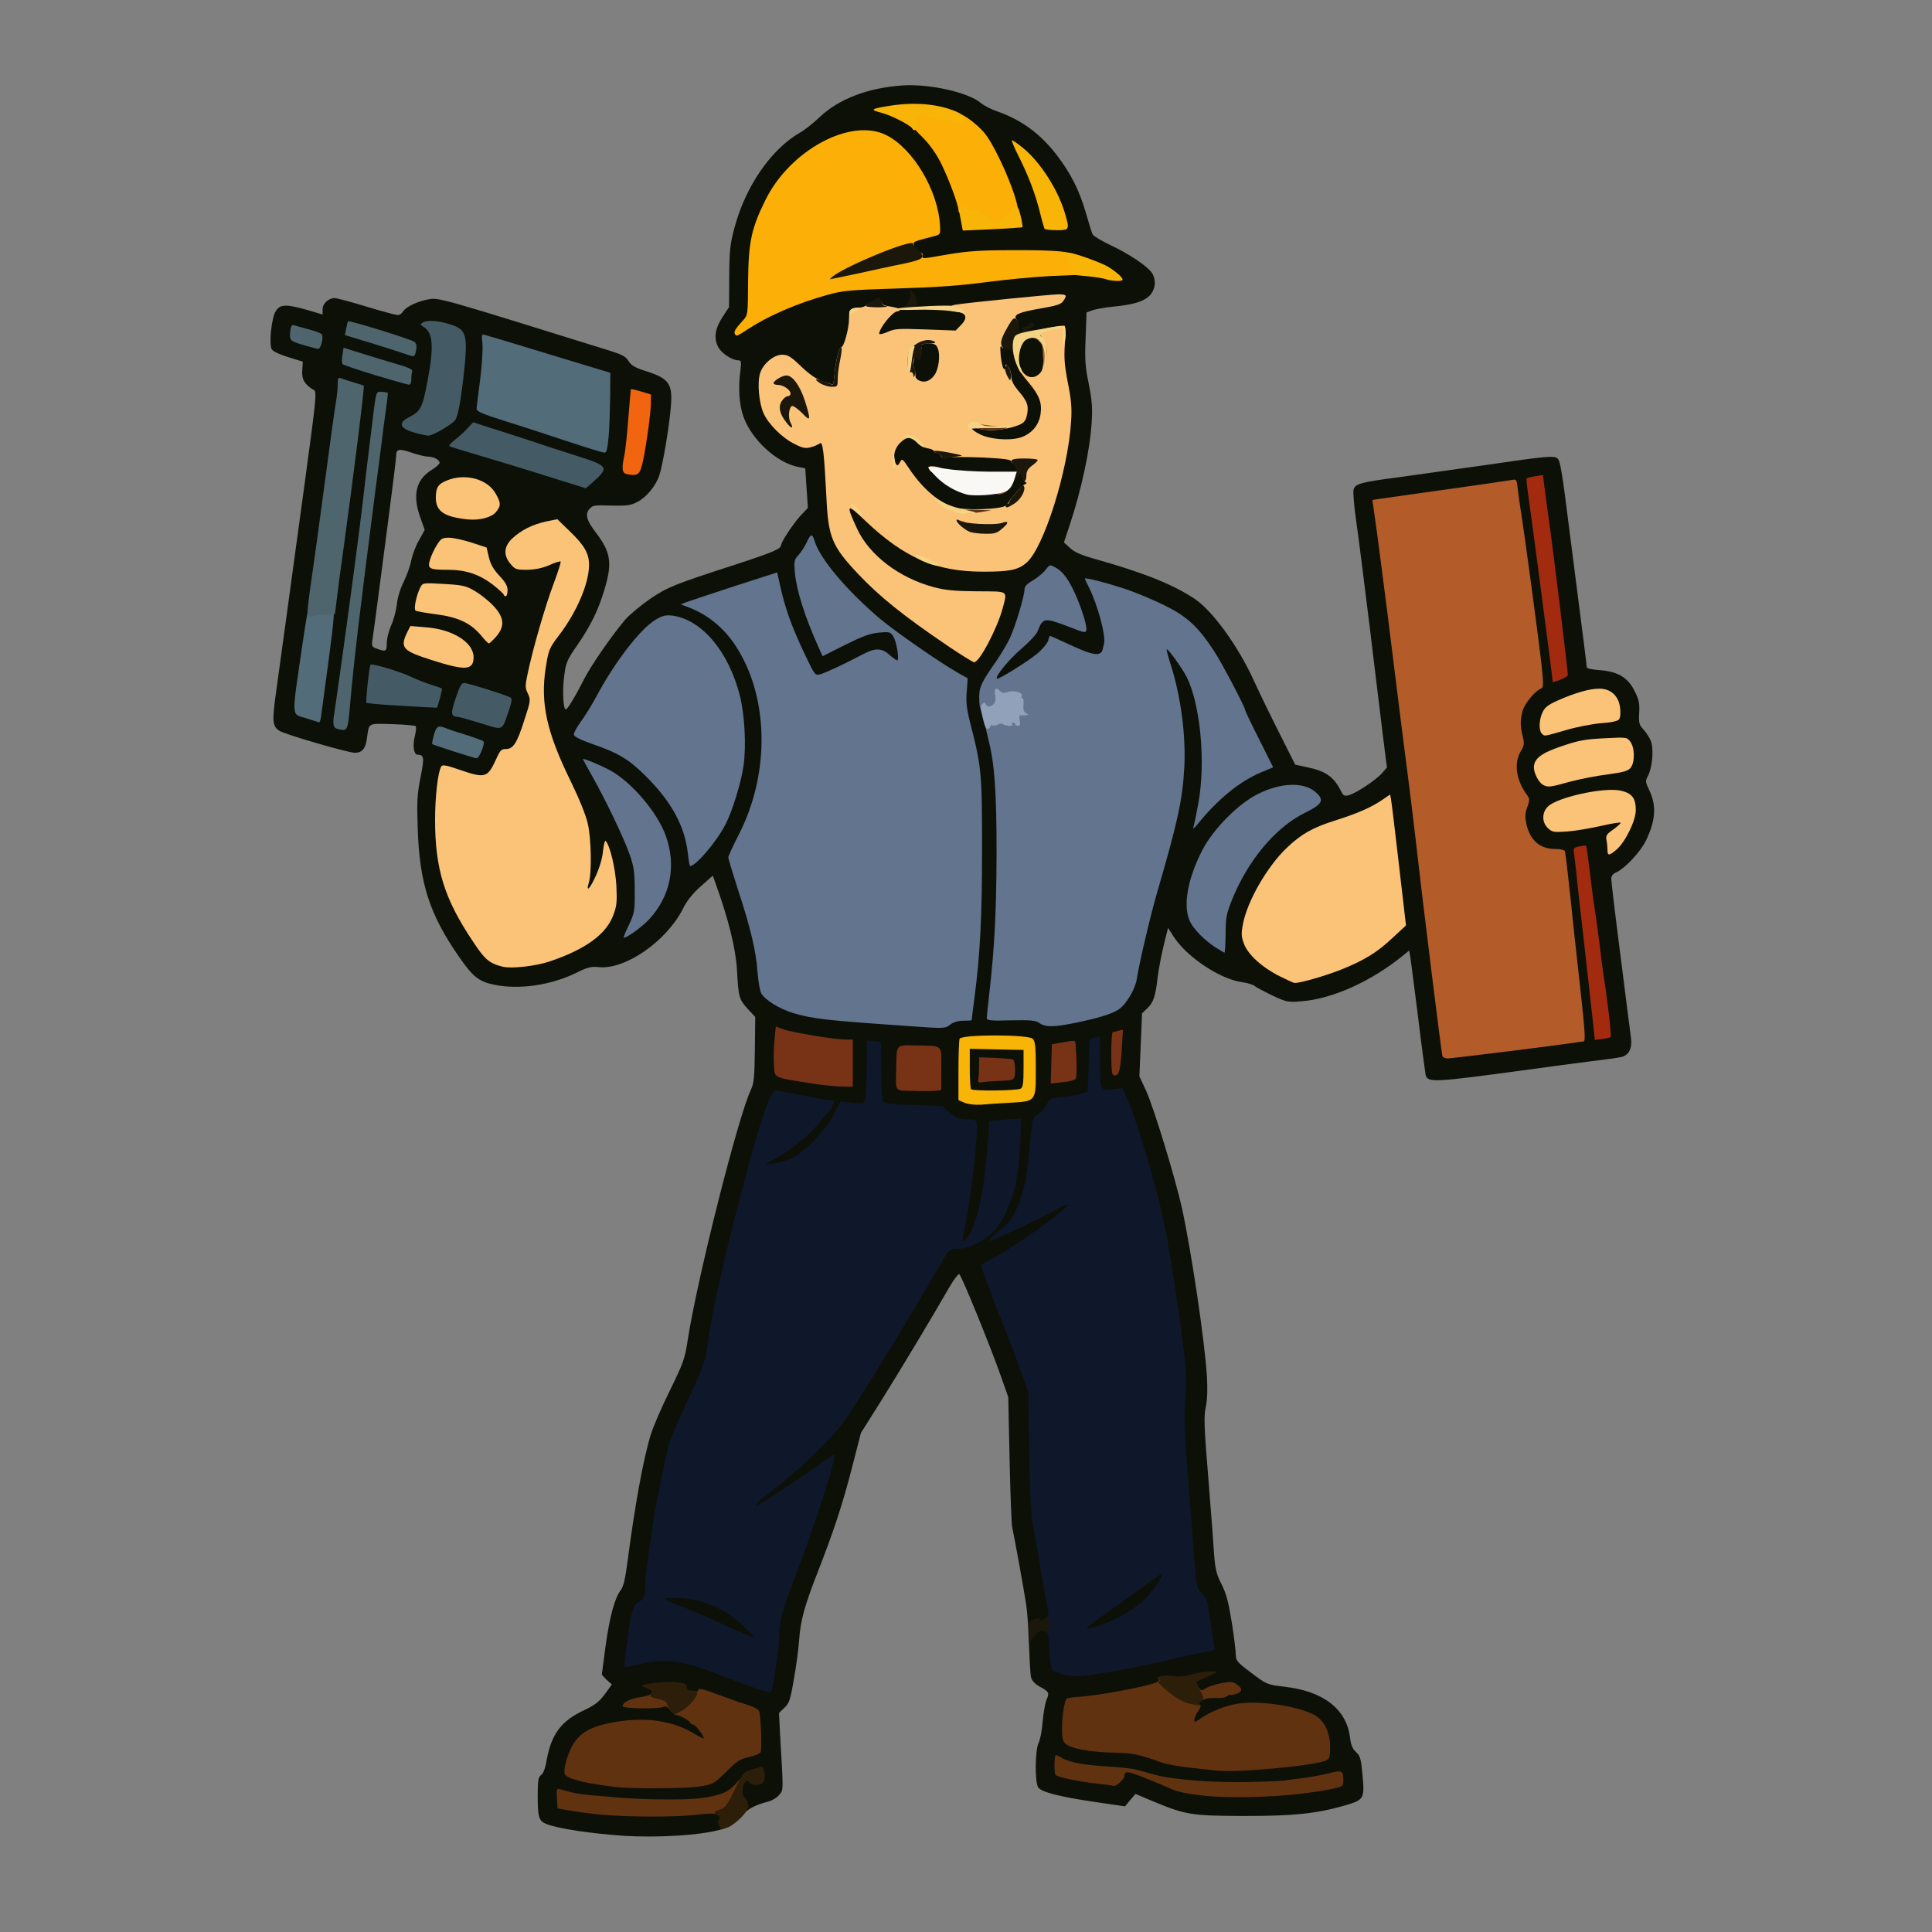 <svg xmlns="http://www.w3.org/2000/svg" version="1.0" viewBox="0 0 1024 1024">
  <rect x="0" y="0" width="1024" height="1024" fill="#808080" stroke="none"/>
  <g fill="#0d1007">
    <path d="M330.5 973c-17.4-1.2-34.2-3.7-40.8-6.2-4.1-1.6-4.7-3.6-4.7-14.7 0-8.5.3-10.2 1.8-11.3 1.2-.8 2.3-3.8 3-8.2 2.5-13.6 7.8-20.6 19.9-26.2 5.6-2.7 7.9-4.4 10.9-8.5l3.7-5.1-2.7-2.4c-1.4-1.4-2.6-2.7-2.6-2.9 0-.3.9-7.1 2-15.3 2.2-15.6 4.9-25.5 8.1-29.5 1.3-1.8 2.3-5.9 3.4-14.3 4-30.4 8.3-54.5 12.4-67.9 1.1-3.8 5.6-14.3 10-23.2 7.3-14.9 8.1-17.1 9.6-27 5-32.5 26.8-118.8 33.5-132.7 1.6-3.5 1.9-6.5 2.1-21.3l.2-17.3-4.1-4.4c-4.5-4.9-4.8-6.1-5.6-20.7-.6-11-4.6-27.1-11.3-45.6l-1.5-4.2-6.4 5.7c-4.3 3.8-7.4 7.7-9.5 12-8.7 17.1-30.5 32.2-44.4 30.8-4.3-.4-6 0-12 3-13.5 6.6-30.4 9.1-43.7 6.3-8-1.7-11.1-4.1-18.3-14.5-15.8-22.6-21.2-39.3-22.1-68.4-.5-14.1-.3-18 1.5-27 2.1-10.6 1.9-11.9-1.6-12-2 0-2.7-5-1.4-9.9.6-2.4.8-4.8.4-5.2-.4-.4-6.1-.9-12.6-1.1-13-.3-12-.9-13.2 7.4-.7 5.6-2.6 7.8-6.4 7.8-3.6 0-36.9-9.7-39.9-11.6-3.8-2.4-4-5-2.1-18.9 1-7.1 3.4-24.5 5.3-38.5s6.5-47.3 10.1-73.9c6.2-45.7 6.5-48.5 4.8-49.4-4.7-2.7-6.5-5.7-6.1-10.4l.3-4.6-7.7-2.4c-4.9-1.5-8.1-3.1-8.8-4.2-1.5-2.9-.1-16.5 2.1-20.1 2.3-3.8 5.5-3.9 16.8-.7l8.1 2.4v-2.8c0-3 3.1-5.9 6.4-5.9 1 0 8.6 2 16.8 4.5 8.2 2.5 15.7 4.5 16.6 4.5 1 0 2.3-.9 3-2.1 1.5-2.4 8-5.4 13.7-6.3 5.1-.9 7.5-.2 95.4 27.2 6.8 2.1 8.7 3.1 10.2 5.5 1.4 2.3 3.3 3.5 8.6 5.2 13.1 4.1 15 6.8 13.8 19.8-.9 10.6-4.2 30-6 35.5-1.9 5.8-6.9 11.8-11.8 14.3-3.2 1.7-5.6 2-12.1 1.9-10.7-.3-11.2-.3-13 1.6-2.7 2.7-1.8 6.2 3.4 12.9 7.7 10.2 8.6 15.8 4.5 29.6-3.4 11.3-7.2 19.2-14.5 29.8-5.6 8.1-6.1 9.4-7 16.7-1 7.5-.5 17.4.9 17.4.9 0 5.3-7.3 9.4-15.5 3.7-7.5 15-23.7 22.1-32.1 2.4-2.7 8.4-7.7 13.2-11 9.4-6.3 12.3-7.5 45.9-18.4 19-6.2 23.5-8.1 23.5-10.1 0-1.7 7-12.2 10.7-16l3.5-3.7-.7-10.5-.7-10.5-3.6-.7c-11.4-2.1-24.9-14.5-29.2-26.8-2.2-6.2-2.8-15.2-1.6-23.9.6-5 .5-5.8-.9-5.8-3.7 0-9.7-4.1-11.2-7.8-2-4.7-1.2-9.2 2.8-15.4l3.3-5 .1-16.2c.1-13.9.5-17.4 2.8-25.9 5.8-21.9 19.4-41.6 34.7-50.4 2.5-1.4 7.2-5.1 10.5-8.3 10.1-9.5 25.3-15.4 43.6-16.7 14.4-1 35 3.6 41.8 9.3 1.6 1.4 5.4 3.3 8.3 4.3 12.8 4.4 23 11.8 31.6 22.9 7.7 9.9 12.4 19.3 15.8 31.3 1.5 5.2 3.1 10.2 3.5 11.1.5.9 4.7 3.5 9.4 5.7 9.7 4.5 19.7 11.2 22 14.7 2.6 3.9 1.9 9.2-1.5 12.4-3.3 3-8.5 4.5-19.5 5.6-3.8.4-8.5 1.2-10.3 1.8l-3.3 1.2-.5 13.6c-.5 11.6-.2 15.3 1.7 24.4 1.7 8.7 2 12.6 1.5 20.3-.9 14.9-5.5 35.9-11.7 54.6l-3 9 3.3 3c2.4 2.2 6.1 3.8 13.3 5.8 25.6 7.2 41.3 13.5 52.7 21.1 9.4 6.2 23.3 25.4 31.4 43.4 2.7 5.9 8.7 18.3 13.4 27.6l8.5 16.9 6.1 1.3c9.8 2 14.2 5 17.9 12.2 1.4 2.9 2 3.3 4.3 2.7 3.7-.9 14.3-7.9 17.6-11.6l2.7-3.1-2.1-16.6c-1.1-9.2-4.3-35.1-7-57.7-2.8-22.5-5.9-47.6-7.1-55.7-1.2-8.1-1.8-15.9-1.5-17.2.8-3.2 3.7-4 23.6-6.6 8.5-1.2 29.4-4.1 46.3-6.5 33.3-4.9 36.9-5.2 38.5-3.2 1.2 1.4 2.4 8.7 5.7 35.2 8.1 63 9.5 74.1 9.5 75.1 0 .7 2.8 1.3 6.9 1.6 9.7.7 15.1 4 18.6 11.3 2.2 4.4 2.6 6.5 2.3 11.4-.3 5.3 0 6.3 2.3 8.8 1.4 1.5 3.2 4.3 3.9 6.1 1.6 4.1.8 13.7-1.4 18.1-1.6 3.1-1.6 3.4.4 7.6 4.1 8.4 3.6 16.3-1.7 27.2-3 6-11 14.5-15.5 16.6-1.9.8-2.8 1.9-2.8 3.5 0 1.3 2.2 20 5 41.5 2.7 21.6 5.2 41 5.5 43.2.6 5.2-1.2 8.7-5 9.7-1.7.4-8.6 1.4-15.5 2.2-6.9.9-22.4 2.9-34.5 4.6-50.1 6.8-52.8 6.9-53.9 2.7-.2-1.2-2.1-15-4-30.7-2-15.7-3.8-30-4.1-31.8l-.6-3.4-3.2 2.6c-16.9 13.8-37.7 23.1-53.9 24.3-7.3.6-8 .4-15.5-3.1-4.3-2.1-8.5-4.3-9.3-5-.8-.7-3.7-1.6-6.5-2-11.7-1.5-29.6-13.4-36.6-24.4l-2.8-4.4-1 3.9c-2.1 8.1-3.9 17-4.6 22.8-1 9.3-2.2 12.9-5.3 15.8l-2.9 2.8-.7 16.7-.7 16.7 3.5 7.5c4.1 8.9 15.3 45.7 19 62 5 22.9 12.1 70.3 13.3 89.6.4 6.7.2 12.3-.6 16.1-1.1 4.9-.9 10.6 1.3 37.3 1.4 17.3 2.8 35.7 3.1 40.8.6 7.8 1.2 10.5 4 16 2.6 5.2 3.7 9.7 5.4 20.3 1.2 7.5 2.1 15.1 2.1 17 0 3.1.8 4 8.3 9.6 8.2 6.2 8.3 6.2 17.5 7.3 20.5 2.3 32.8 11.8 34.7 26.7.5 4.1 1.3 6.2 3.2 7.9 2.3 2.1 2.7 3.6 3.5 12.6 1.1 12.2.7 12.8-9.6 15.8-15.1 4.3-26.8 5.5-53.1 5.5-28.1-.1-31.2-.6-48.2-7.7l-9.5-4-2.8 3.3-2.7 3.3-15.8-2.3c-18.5-2.7-28.4-5.2-30.2-7.7-1.9-2.6-1.7-20 .2-23.7.8-1.6 1.8-6.5 2.1-11 .4-4.5 1.3-9.7 2-11.6 1.7-4 1.5-4.4-3.6-7.2-2.4-1.3-4.1-3.2-4.5-4.8-.4-1.4-.8-9.1-1.1-17.1-.2-8-.9-17.6-1.5-21.5-1.1-7.5-6.3-36-7.4-41-.4-1.6-1-17.8-1.4-36l-.7-33-3.7-10.5c-5.8-16.6-21.2-54.3-22.3-54.7-.5-.2-2.7 2.7-4.9 6.4-9.1 15.9-26.6 45-36.5 60.8l-10.7 17-4.7 18.3c-5.1 19.8-9.8 34-18.1 55.2-7 17.9-9.2 25.8-9.9 35.8-.3 4.5-1.5 14-2.8 21-1.9 11.3-2.5 13-5.1 15.4l-2.8 2.7.5 10.3c1.9 32.7 1.9 30.2-.4 33.1-1.2 1.5-3.8 3.1-6.3 3.7-4.9 1.3-8.5 2.9-10.8 4.8-1.5 1.1-1.8.9-2.7-1.7-.6-1.7-1.6-3.1-2.1-3.1-.6 0-1.1-.7-1.1-1.5 0-1.7-1.2-1.9-2.6-.5-2.1 2.1-18.1 4-33.9 4-15.2 0-45.1-2.1-52.4-3.6-2.6-.5-3.3-.4-2.9.6.7 2.2 4.9 2.9 24.8 4.6 17.7 1.5 28.3 1.5 50.2-.2 10.5-.8 11.8-.1 11.8 6.2 0 4.2-.1 4.4-3.8 5.3-10.6 2.9-32.8 4.2-50.7 3.1zm362.3-26.1c6.9-1.1 13.4-2.5 14.6-3 1.6-.7 1.3-.8-1.4-.3-20.2 3.4-36.2 4.7-56 4.2-10.7-.2-17.7-.1-15.5.3 2.2.3 13.4.7 24.9.8 17 .1 23.2-.3 33.4-2zm-324.6-3.1c7-1.2 7.4-1.5 14-8 3.7-3.8 7.5-6.8 8.4-6.8.9 0 3.4-.5 5.5-1.2l3.9-1.1v-8.1c0-4.5-.4-8.5-.8-9.1-1.6-2.2-23.9-9.1-32.4-10-4.8-.5-5.8-1-5.8-2.6 0-1.9-2.8-2.6-9-2-2.9.3-2.6-.1-3.3 3.6-.6 3-.5 3 3.4 2.7 3.3-.4 4.3 0 6 2.2 1.1 1.4 2.7 2.6 3.4 2.6 1.7 0 7.5 3.3 7.5 4.3 0 .4.6.7 1.3.7 2.1 0 5.7 6.4 5.7 10.3 0 3.4-.2 3.7-3 3.7-1.6 0-5.2-1.4-7.9-3-8-4.9-15.6-7.1-24.6-7.1-9.4 0-21.3 2.3-26.4 5.2-4.5 2.5-10 10.2-10.8 15.2l-.5 3.6 5.3 1.4c3 .8 8.8 2 12.9 2.6 4.1.6 8.6 1.3 10 1.5 6.2.9 30.7.5 37.2-.6zm222.7-2.2c.9-1.1.5-1.5-2-2-1.7-.3-5.7-.6-8.8-.6-3.1 0-8.4-.6-11.9-1.4-4.2-.8-6.1-.9-5.9-.2.4 1.2 4.7 2.3 16.7 4.1 11.2 1.7 10.6 1.7 11.9.1zm97.4-9c5.5-.9 10.8-2.1 11.8-2.7 3.9-2 1-12.3-4.7-16.8-6-4.7-26.2-8.5-37.3-7-5.5.8-14.1 4.3-19.3 8-1.4 1.1-4 1.9-5.7 1.9-3 0-3.1-.1-3.1-4.8 0-2.6.4-5.2.9-5.7 1.2-1.3 1.5-6.2.6-10.2-.7-3.2-1-3.3-5.5-3.3-2.7 0-5.5-.3-6.4-.6-1-.4-1.6-.1-1.6.8 0 .8-1 1.9-2.2 2.5-4.3 2-27.8 6.4-42 7.8-6.5.7-6.7 1-7.5 10.5-.5 5.6-.3 6.7 1.4 8.3 2.7 2.4 15.6 4.7 26.5 4.7 8.8 0 11.7.6 24.3 5.1 4.4 1.6 18.3 3.5 30 4.2 7.8.4 30.1-1.1 39.8-2.7zm-279.9-52.8c.9-5.9 1.6-12.9 1.6-15.7 0-7.6 1.6-13.7 8.2-30.9 6.8-17.5 17.8-49.7 17.8-51.8 0-.8-2.7.6-6.7 3.4-17 11.9-24.6 16.2-28.5 16.2-3.6 0-3.8-.1-3.8-3.3 0-3 .8-4 8.3-9.7 13.7-10.6 29.2-25.2 37.1-35 5.6-6.8 33.6-52.2 53.5-86.7 3.9-6.8 4.4-7.3 7.6-7.3 3 0 3.5-.4 3.5-2.2 0-1.3 1.1-7.9 2.5-14.8 1.3-6.9 2.9-17.7 3.5-24 .5-6.3 1.2-13.6 1.5-16.2l.5-4.6-5.6-.8c-4.4-.5-6.5-1.4-9.3-3.9l-3.6-3.2-15.4-.6c-10.9-.5-15.7-1-16.3-1.9-.4-.7-.8-8.2-.8-16.5 0-10.9-.3-15.3-1.2-15.3-.8 0-.9 3.7-.4 13.9.4 10 .3 14.7-.6 16.6-1.1 2.5-1.5 2.6-7.4 2.3l-6.3-.3-3.3 6.5c-4.1 7.9-15.3 19.6-22.2 22.9-3.3 1.6-7.4 2.6-12.3 2.9l-7.3.5v-3.5c0-2.9.5-3.8 2.8-4.7 7.6-3.2 23-15.8 28.3-23.2l1.9-2.6-11.6-2.3c-6.3-1.2-11.7-2-11.8-1.9-5.9 6.6-30.3 101.3-34.7 134.4-1.1 8-2.1 11-9.6 26.8-4.6 9.8-9.2 20.4-10.3 23.6-3.5 10.9-11.5 56.6-12.6 71.6-.7 11.1-1.1 12.4-3.8 13.5-1.6.6-2.6 2.1-3.4 5.2-1.5 5.8-3.7 20.7-3.1 21.2.2.2 4.2-.1 8.7-.7 11-1.4 22.4.2 35.1 5 5.3 2 13.4 5.1 18.1 6.8 5.8 2.2 8.7 2.9 9.1 2.1.4-.6 1.4-5.9 2.3-11.8zm186.3 1.7c9.8-2 20.2-4.2 23.2-5.1 3-.8 9-2.2 13.4-3 4.4-.7 8.1-1.5 8.2-1.6.2-.2-.3-5-1.1-10.7-1.2-9.3-1.7-10.8-4.3-13.5-2.9-3-3-3.5-4.1-18.1-1.4-19.4-4.8-62.9-5.6-72.3-.4-4.1-.1-10.6.6-15.1 1-6.6.9-10.2-.4-22.2-1.7-14.9-6.5-46.9-9.2-61.9-3.3-18.2-15.3-60.4-20.2-71.1l-2.7-5.9h-5.7c-4.8 0-5.8-.3-5.9-1.7 0-1.4-.2-1.3-.9.4-1 2.5-5.1 3.8-14.6 4.9-5.7.6-6.3.9-7.7 3.9-.9 1.8-2.9 4.1-4.6 5.1-2.8 1.7-3 2.2-3.6 10.3-1.1 14.6-3.5 29-5.9 35.7-1.3 3.5-2.2 6.4-2 6.4.7 0 17.9-9.2 18.9-10.1.5-.5 2.6-.9 4.7-.9 3.7 0 3.8.1 3.8 3.4 0 3-.8 4.2-6.7 9.2-7.4 6.3-26.4 19-33.6 22.5l-4.5 2.2 1.9 4.6c1 2.5 4.8 12.3 8.5 21.6 3.7 9.4 8.3 21.5 10.2 27l3.5 10 .4 31c.4 24.8.9 33.2 2.4 42 1.1 6.1 2.7 15.3 3.5 20.5.8 5.2 2.1 12.6 2.9 16.5 2 9.3 1.9 13.5-.2 15.1-1.7 1.3-1.7 1.3 0 1.4 1.4 0 1.7 1 1.7 6.9 0 10.5.8 13.1 4.4 14.7 5 2.1 12.3 1.6 31.3-2.1zm-68.2-235.3c1.9-2.6 4.6-7.8 6-11.7 2.4-6.7 5.5-26.2 5.5-34.7 0-3.7-.2-4-2.2-3.4-1.3.3-3.7.6-5.4.6h-3.1l-.7 11.3c-.9 14-3.1 29.3-5.5 38-1.8 6.5-1.8 6.6.1 5.6 1-.5 3.4-3.1 5.3-5.7zm3.8-64.9c-2.9-.2-7.8-.2-11 0s-.8.3 5.2.3c6.1 0 8.7-.1 5.8-.3zm-34.6-14.7.3-8.3-8.2-.6c-4.5-.4-8.4-.4-8.7-.1-.3.3-.8 4.4-1 9l-.3 8.4h17.7l.2-8.4zm-46.7-3.1V554h-3.7c-4.3 0-29-3.7-30.3-4.5-1.1-.7-2.3 8.6-1.8 13.9.3 3.4.7 4.1 3.3 4.8 4.2 1.2 25.3 4.6 29.3 4.7l3.2.1v-9.5zm118.3 3.2c.2-1.7.2-5-.1-7.2-.4-4.1-.5-4.2-3.6-3.6-3.1.7-3.1.7-3.4 7.7l-.3 7 3.5-.4c2.9-.3 3.5-.8 3.9-3.5zm-36 2.6c3.1-.5 3.8-.9 3.5-2.7-.3-1.8-1.1-2.1-6.5-2.4l-6.3-.3v3.1c0 2.6.3 3 2.8 3 1.5 0 4.4-.3 6.5-.7zm246.2-12.8c11.6-1.2 58.8-7.5 59.1-7.8.2-.2-1-12.4-2.6-27.3-1.6-14.8-3.9-35.7-5-46.4-1.2-10.7-2.3-20.1-2.5-20.7-.3-.8-2.3-1.3-5.3-1.3-10.3 0-15.6-7.1-15.7-21-.1-6.8-.5-9.4-2.3-12.7-1.8-3.4-2.2-5.9-2.2-12.5.1-4.9.6-9.3 1.4-10.6.8-1.6 1.1-4.9.8-10-.6-10 1-15.7 5.6-20.3 2.1-2 4.2-3.8 4.8-4 .9-.3.8-3.4-.2-11.9-1.5-13.1-7.7-58.8-9.8-73-.8-5.2-1.8-11.7-2.1-14.4-.6-4.6-.8-4.8-3.3-4.3-1.5.2-16.4 2.4-33.2 4.7-16.8 2.3-31.2 4.5-32.1 4.9-1.4.5-1.4 1.8.2 13.6 1 7.2 3.4 25.8 5.4 41.5 5.7 46 9.4 75.5 11.5 91.5 1.1 8.3 2.6 21.3 3.5 29 3.5 31.2 13.5 111.6 14.1 113.3.2.7 1.2 1.1 2.1.9 1-.3 4.5-.8 7.8-1.2zm-241.7-4.2c-4.2-.2-11.4-.2-16 0-4.6.1-1.1.3 7.7.3s12.5-.2 8.3-.3zm314.2-7.5c0-1.3-.7-7.2-1.5-13.3-.9-6-1.9-14.4-2.5-18.5-2.3-18.9-3.4-26.4-3.8-24.7-.3 1.6.7 11.9 4.9 49 .6 5.3 1.5 9.7 2 9.7s.9-1 .9-2.2zM500.7 540c1.7-1.3 4.1-2 6.9-2 2.4 0 4.4-.1 4.4-.3 0-.2.6-5.2 1.4-11.3 3-22.5 4.1-43.6 4.1-76.9 0-36.4-.4-40.3-6.1-62.7-1.5-6-2.4-12.5-2.4-17.2v-7.5l-6.2-3.7c-3.5-2.1-10.2-6.4-15-9.6l-8.8-5.9V353h-3.8c-2.8 0-4.5-.7-6.2-2.5-2.9-3.1-4.4-3.1-10 0-10.6 5.9-19.8 9.7-24.7 10.2l-5.3.6-5.9-12.4c-6.3-13.5-10.3-24.5-12.3-33.9-.6-3.3-1.7-6-2.3-6-.5 0-9 2.5-18.7 5.7l-17.7 5.7 5.2 3.4c7.1 4.6 10.2 7.7 15 14.7 18.3 26.7 19.5 73.1 2.7 106.1l-5.2 10.1 5.1 15.9c6.5 20.4 8.8 30.7 9.7 41.9.3 5 1.2 10 2 11.2 2.2 3.5 9.4 7.9 16.4 10.1 10.4 3.2 17.3 4 62.5 7.1 6.1.5 11.4.9 11.8 1 .5 0 2-.8 3.4-1.9zm66.9-1c12.1-2.5 19-4.7 22.5-7.1 3.9-2.7 8.6-10.7 9.4-15.9 1.3-8.5 7.4-34.5 11.1-47 10-34.2 12.9-47.1 14-62.3 1.1-13.6-1.9-35.1-7-51.2-1.5-4.4-2.6-9.4-2.6-11.2 0-3.1.2-3.3 3.5-3.3 3 0 4 .7 7.4 5.3 5.3 6.9 8.5 14.2 11.3 25.2 2 8 2.3 11.4 2.3 31.2v22.1l5-4.7c6-5.7 12.2-9.9 19.3-13.1 2.8-1.3 5.2-2.6 5.2-2.9 0-.3-1.1-2.5-2.4-4.8-1.3-2.3-4.5-8.8-7.1-14.5-17.5-38.4-26.9-51.5-43.1-60-8-4.1-24.6-10.6-31.7-12.4l-2.7-.6 2.4 6.8c4.4 12.4 5.5 26.3 2.4 30.2-.6.6-3.1 1.2-5.7 1.2-4.6-.1-7.3-.9-16.6-5l-5-2.2-5.1 5c-7.2 6.9-21.5 15.2-26.4 15.2-3.2 0-3.9.4-5 3-1.1 2.7-.8 4.8 2.3 17.3 5.1 20.1 6 30.3 5.9 68.3 0 31.9-1 53.3-3.6 75.6l-1.2 10.7 12.6-.2c10.5-.2 12.9.1 15 1.6 3 2.1 1.8 2.1 13.6-.3zm126.9-23.4c7.8-2.1 21.8-7.9 28.1-11.7 3.1-1.9 8.6-6.2 12.3-9.5l6.6-6.2-3.3-29.8c-1.9-16.5-3.5-30-3.6-30.1-.1-.1-2.8 1.1-5.9 2.7-3.2 1.6-11 4.6-17.2 6.6-12.7 4-18.9 7.5-26.5 14.8-9.6 9.2-20.5 27.5-22.8 38.3-1.8 7.8 4 15.4 17.6 23 6.4 3.7 7.6 3.8 14.7 1.9zm-405.7-9.2c27.4-9.1 37.8-21.8 34.6-41.6-.4-2.1-.9-3.8-1.3-3.8-.3 0-1.9 3-3.5 6.5-2.8 6.4-2.9 6.5-6.8 6.5h-4l.6-4.2c3.2-22.1 1.7-31.1-8.9-52.7-13.6-27.8-16.5-43.3-13-69.6.3-2.2-.7.3-2.1 5.5-2 7.4-2.3 9.9-1.5 11.8 1.9 4.1 1.2 10.6-2.4 21.2-3.9 11.5-5.6 14-9.5 14-2.2 0-3 .8-5 5.3-3.7 8.1-4.5 8.7-11.1 8.7-3.5 0-8.1-.8-11.1-2-2.9-1.1-5.8-2-6.5-2-1.7 0-3.7 13.3-3.7 25 .1 22.9 5.5 39.3 20 61 6.4 9.7 8.9 11.7 15.9 13.4 3.5.8 11.8-.4 19.3-3zm361.1-32.1c7.9-20.4 22.8-38.5 38.1-46.2l8-4-2.6-2c-8.7-6.9-24.4-1.2-39.9 14.4-9.9 9.8-15.5 19.1-19.4 31.9-3.7 12-2.3 17.5 6.6 25.6l4.8 4.5.7-8.1c.4-5.3 1.7-10.8 3.7-16.1zm-301.4-.7c4.7-9.7 5-19.4.8-29.3-2.6-6.3-9.7-16.6-15.5-22.5-5.1-5.3-14.7-12.3-15.6-11.4-.2.2.8 2.2 2.2 4.4 3.4 5.4 14 28.3 16.7 36.2 1.9 5.5 2.3 8.7 2.3 20.8l.1 14.4 3.3-3.8c1.8-2.1 4.3-6.1 5.7-8.8zm492.2-.8c-.2-1.3-.4-.3-.4 2.2s.2 3.5.4 2.3c.2-1.3.2-3.3 0-4.5zm-465.2-29.2c5.7-8.1 7.9-12.7 11.5-23.6 5.7-17.6 6.3-32 2-48.5-5.3-20.6-16.9-36.4-30-40.8-4.3-1.4-4.7-1.4-8.4.6-7.6 4.3-22 22.9-31.7 41.2-2.3 4.4-5.6 9.7-7.2 11.8-1.6 2.1-2.8 3.9-2.6 4.1.2.1 4 1.5 8.4 3.1 12.7 4.4 19 8.2 27.4 16.5 13.2 13 20.4 25.7 22.6 39.8.8 5.2 1.6 4.8 8-4.2zm471-9.1c12.4-2.8 15.1-3 15.8-1.2.2.6.7-.2 1.1-2 .5-2.2.2-3.9-.9-5.6-2.9-4.5-9.7-4.8-23.8-1.3-15.4 3.9-19.5 7-15.4 11.4 2.6 2.9 5.8 2.7 23.2-1.3zm-16-23.5c3.9-1.1 12-2.7 18-3.5 9-1.2 11.3-1.8 12.8-3.6 2.2-2.7 2.1-4.8-.2-7.8-1.8-2.3-2.2-2.4-10.7-1.8-8.8.7-25.3 5.2-30.1 8.3-3 1.9-3.8 5-1.9 7.9 2 3 3.2 3.1 12.1.5zM251 395c-3-1.9-15.3-5.1-16.9-4.4-1.9.8-2 .7 8.9 4.4 4.1 1.4 7.9 2.2 8.5 1.7.6-.5.4-1.1-.5-1.7zm579.5-12.1c3.9-1 10.7-2.2 15.2-2.6 4.9-.3 8.7-1.1 9.4-1.9 1.4-1.7-.7-6.1-4.3-8.7-2.7-2-2.9-2-8.8-.4-3.3 1-9.1 3.1-12.9 4.8-5.5 2.5-7.3 3.8-8.6 6.5-1.8 3.8-1.2 5.9 1.4 4.9.9-.3 4.8-1.5 8.6-2.6zM182 376.1c0-5.8-.6-5-1.4 1.9-.4 3.8-.3 5 .4 4 .5-.8 1-3.5 1-5.9zm83.4 1.2c.9-2.6 1.6-4.8 1.6-4.9 0-.8-19.4-6.4-20-5.7-.9 1-3 7.2-3 8.9 0 .8.8 1.4 1.8 1.5.9 0 4.9 1.1 8.7 2.4 3.9 1.2 7.5 2.3 8.2 2.4.6.1 1.8-2 2.7-4.6zm-98-2.5c.3-1.8 2.6-18.8 5.1-37.8 2.5-19 5.4-41 6.5-49 6.5-47.9 10-75.5 10-79.2 0-1.3-5.9-4.5-6.5-3.6-.1.2-.7 4.6-1.4 9.8-.7 5.2-2.1 15.6-3.1 23-1.1 7.4-3.1 22.3-4.5 33-2.7 20.1-11.6 83.8-13.6 96.8-.6 4.1-.9 7.5-.7 7.6.4.4 6.1 2.4 7 2.5.4.1.9-1.4 1.2-3.1zm61.6-3.7c0-.5.2-1.6.5-2.3.4-1-.7-1.8-3.7-2.7-2.4-.7-7-2.6-10.3-4.1-3.3-1.5-8.3-3.5-11.2-4.3l-5.2-1.6-.5 3.2c-.3 1.8-.7 4.9-.9 7-.3 3.5-.1 3.7 2.8 3.8 5.2.3 25.9 1.5 27.3 1.7.6.1 1.2-.2 1.2-.7zm596.1-35.9c-3.5-29.8-6.2-50.5-7.2-55.5-.5-2.6-.9-6.2-.9-7.9 0-1.7-.5-6-1.1-9.5-1.3-7.4-3.5-8.8-2.6-1.5.4 2.6 2 15.1 3.7 27.7 1.6 12.7 4.2 32.5 5.6 44 1.4 11.6 2.8 21.7 3.2 22.5 1.5 4 1.2-3.5-.7-19.8zm-578.2 14.4c1-1.1.6-2.1-1.9-5-4-4.6-12-8.3-19.2-8.9-5.5-.5-5.7-.5-6.9 2.4-.7 1.9-.8 3.4-.2 4 .8.8 24.3 8.7 26.4 8.8.4.1 1.2-.5 1.8-1.3zM519 341c3.2-5 8.3-16.4 9.4-21.1l.6-2.6-14.8-.6c-25.4-1-38.7-6-53.5-20.3-7.1-7-12.8-17.9-13.5-26.1l-.4-5.3h3.2c2.7 0 4.7 1.4 12 8.3 19.5 18.6 37.5 26.7 59.2 26.7 10.9 0 15.6-1.1 19.8-4.7 6.5-5.4 16.4-31.4 21-54.8 3.3-17.4 3.5-22.7 1-34.9-1.6-7.9-2.1-13.4-1.8-20.2.2-7.5 0-9.3-1-8.9-.8.3-2.1.5-3 .5-1.5 0-1.7 1.2-1.4 11 .4 10.6.3 11-2 13.1-2.4 2.2-2.4 2.2-.6 5.8 1.1 2.1 1.8 5.7 1.8 9.1 0 15.6-6.5 20.7-25.2 19.8-7-.3-10.3-1-13.5-2.6-4-2.1-4.3-2.6-4.3-6.2s.2-4 2.6-4c1.4 0 4.5.5 6.9 1.1 3.3.8 5.7.8 9.7-.1 10.9-2.5 12.3-5.8 5.8-13.6-2.8-3.4-4-5.8-4-8.1 0-2.5-.5-3.2-2.2-3.5-2.7-.4-3.6-3.1-3.7-12l-.1-6.8h2.9c1.6 0 4.1.4 5.4.9 1.9.8 2.7.6 3.1-.5.3-.8.1-1.4-.4-1.4-.6 0-1-1.3-1-2.9 0-1.7-.4-3.3-1-3.6-.5-.3-1-2.4-1-4.5 0-4.2 1.8-6 6.1-6 1.2 0 2-.3 1.7-.6-.6-.5-17.3 1-24.5 2.2-3.1.5-3.3.7-3.3 4.8 0 3.4-.6 4.8-2.9 7l-2.9 2.8-16.8-.3c-14.4-.3-17.4-.1-20.1 1.4-1.8.9-4.6 1.7-6.3 1.7-2.9 0-3-.2-3-4.4 0-2.9.8-5.5 2.4-7.9l2.4-3.5-2.6-.5c-1.5-.3-2.8-.1-3 .4-.2.5-1.6.9-3.2.9-5.2 0-6 .8-6 6 0 5-2.7 15-4.1 15-1.1 0-2.6 6-3.4 13.8-.7 6.2-.7 6.2-3.9 6.2-6.4 0-13.3-3.4-20.1-9.9-5.4-5.3-6.7-6-8.4-5.2-3.2 1.8-7 7-7.7 10.6-.7 3.7.8 11 3.1 15.4 2.1 4.1 8.8 10.6 14.1 13.7 4.6 2.7 4.8 2.7 7.6 1.1 1.6-.9 4.2-1.7 5.8-1.7 2.7 0 2.8.2 3.5 6.5.3 3.6 1 13.8 1.5 22.8.8 17.5 1.8 21.5 7.4 29.7 4.4 6.6 16.5 18.9 27 27.5 8.5 7 38.2 28.3 39.7 28.4.4.1 2.1-2.1 3.9-4.9zm-314-.2c0-2.4 1.1-6.5 2.3-9.3 1.3-2.7 2.6-7.7 3-10.9.3-3.6 1.8-8.4 3.6-12.1 1.7-3.5 3.6-8.6 4.1-11.6.6-2.9 2.4-7.7 4.1-10.6l3-5.4-2.6-7.4c-3.9-11.5-1.9-19.4 6.4-24.5 2.2-1.4 4.1-3 4.1-3.7 0-1.6-3.2-3.3-6.3-3.3-1.3 0-5-.9-8.3-2-6.7-2.3-8.4-2.1-8.4 1.3 0 1.3-1.8 16.1-4 32.8-2.2 16.7-4.9 37.4-6 45.9-1.1 8.5-2.3 17.1-2.6 19.1-.5 3.3-.3 3.8 2.3 4.7 4.8 1.8 5.3 1.5 5.3-3zm89-7.9c5-6.4 11.2-18.4 13.5-26.3 2.5-8.6 1.6-11.4-6.6-20.1-6.5-6.8-7.3-7.4-10.2-6.8-6.2 1.2-16.7 7.6-18.7 11.4-.8 1.3-.4 2.5 1.6 4.8 3.2 3.9 6.4 4 14.5.5 3.4-1.4 7.5-2.4 9.3-2.2 4.5.4 4.5 3.8-.3 16.2-3.6 9.4-10.1 30.1-10.1 32.2 0 .5.6-.3 1.4-1.7.7-1.5 3.2-5 5.6-8zm154.1 4.4c4.8-2.3 10.2-4.4 12.1-4.8l3.4-.6-13.6-13.7c-8.8-8.9-14.8-16-17.3-20.2-2-3.5-3.7-5.8-3.7-4.9 0 .9-1.1 2.6-2.5 3.9-2.3 2.1-2.5 2.9-1.9 7 1.4 9.7 12.3 38.7 14.1 37.8.5-.2 4.7-2.3 9.4-4.5zm98.9-5.8c.6-1.6 1.5-3.7 1.9-4.5 1.3-2.4 7.4-2.3 15 .3 3.9 1.3 7.1 2 7.1 1.6 0-3.7-7.7-19.4-11-22.4-1.9-1.7-2-1.6-5.1.9-1.7 1.5-4.4 3.3-5.9 4.1-2.1 1.1-2.8 2.3-3.3 5.8-.4 2.5-2 8.6-3.6 13.6l-2.9 9.1 3.3-2.7c1.8-1.6 3.8-4.1 4.5-5.8zm-284-1.7c0-1.8-9-10.4-14.2-13.4-4.4-2.7-6.6-3.3-13.6-3.7l-8.2-.5-1.6 3c-2.8 5.3-1.9 6.1 8.8 7.4 10.6 1.4 17.3 4.2 22.5 9.6l2.8 2.9 1.7-2.2c1-1.1 1.8-2.5 1.8-3.1zm-6.4-29.5c-.3-1-.8-3-1.1-4.4-.6-2.3-1.8-3.1-8.5-5.3-4.4-1.4-8.4-2.6-8.9-2.6-1.4 0-6.1 7.1-6.1 9.2 0 1.6 1 1.8 8.3 1.9 4.5 0 9.8.6 11.7 1.3 4.8 1.9 5.2 1.8 4.6-.1zm2-30.6c2.6-2.3 2.6-2.4 1-5.4-3.5-6.8-12.5-9.8-19.9-6.5-5.5 2.4-6.8 5.3-3.9 9.1 3.8 5.2 18 6.9 22.8 2.8zm53.4-17.9c1.6-1.1 2.7-2.5 2.5-2.9-.5-.8-6.5-2.8-38.5-12.9-10.7-3.4-20.4-6.5-21.5-6.9-1.5-.6-2.8 0-5.2 2.5-1.8 1.8-2.9 3.5-2.5 3.7.4.3 5.7 1.9 11.7 3.6 6.1 1.7 19.3 5.7 29.5 9s19.1 6 19.8 6c.7.1 2.6-.9 4.2-2.1zm24.4-5.4c1-2.6 3.3-15.1 4.6-24.8 1-7.3 1-9-.1-9.7-3.1-1.9-3.7-.8-4.3 7.4-1.2 14-2.6 26.9-3.2 27.8-.3.5.1.9.9.9s1.8-.7 2.1-1.6zm-16.2-32.7.3-13.1-30.5-9.3c-16.8-5.1-30.6-9.3-30.7-9.3-.2 0-.3 2.6-.3 5.8 0 3.1-.7 10.6-1.5 16.6-.8 6.1-1.3 11.1-1.2 11.2.1.1 7 2.3 15.2 4.9 8.3 2.5 22.2 7 31 9.9l16 5.2.7-4.4c.4-2.4.8-10.3 1-17.5zm-87.4 10.1c2.6-1.7 5-3.6 5.5-4.2 1.5-2.2 2.7-8.4 4.2-22.2 2.1-18.1 1.6-19.8-6.7-22.4-5.5-1.7-5.7-1.7-4.8.1 1.8 3.2 1.1 17.1-1.5 30.3-2.5 13.4-3.2 14.8-7.9 17.7-2.1 1.3-2.6 2-1.5 2.3.8.2 2.1.7 2.9.9 3.2 1.1 5.3.6 9.8-2.5zM215 199.2c0-.5-4.2-2.1-9.2-3.6-5.1-1.5-11.9-3.6-15-4.6-3.2-1-5.8-1.5-5.8-1.1 0 .4 6.6 2.8 14.8 5.3 8.1 2.5 14.8 4.6 15 4.7.1.1.2-.3.2-.7zm-48-19.1c0-1-8.8-3.6-9.5-2.9-.4.4 6 2.9 9.3 3.7.1.1.2-.3.2-.8zm239.5-16c9.8-4.5 19.4-8.1 28.6-10.7 8.7-2.4 11.6-2.7 36.9-3.4 20.6-.6 32.6-1.5 48-3.5 13.2-1.8 27.8-3 41-3.4l20.5-.6-8-2.7c-4.4-1.5-12.1-3.2-17-3.9-11.7-1.5-35.4-.6-51 2-13.7 2.3-19.5 2.6-19.5 1 0-.7-1.1-2.2-2.5-3.5-1.9-1.7-2.5-3.3-2.5-6.3 0-4.3.5-4.7 10.8-6.7 3.8-.8 3.9-1.8 1.6-10.7-4-15.6-15.5-31.6-26.7-37.1-5.8-2.9-9.2-3.2-15.7-1.2-34 10.6-54 42.4-51.5 82.3.4 6.3 1 11.2 1.4 11 .3-.1 2.9-1.3 5.6-2.6zm131.3-46.6c.9-.7-6.8-21.6-11.4-31.2-6.2-12.6-12.2-19.2-21.7-23.6-8.1-3.8-23.8-6.3-26-4-.4.3 2 2.4 5.3 4.5 3.2 2.2 7.8 6 10.1 8.6 7.1 8.1 15.1 26.4 18 41l1.2 6.3 12.1-.7c6.7-.4 12.2-.8 12.4-.9zm23.8-1.2c-.8-3.6-9-20.1-11.5-23.3-1.8-2.3-1.8-1.8.4 4.2 1.3 3.7 3.1 9.7 4 13.4 1.9 8.2 2 8.4 5.2 8.4 2.2 0 2.4-.3 1.9-2.7z"/>
    <path d="M380.3 864c-8.4-3.9-18.8-8.3-23-9.9-7.5-2.8-7.8-3-8.1-6.3-.3-3.3-.1-3.6 2.9-4.2 1.8-.3 6.2-.3 9.8 0 14.2 1.3 25.5 6.1 35 15 5.2 4.7 6.1 6.1 6.1 9 0 3.3-.1 3.4-3.7 3.4-2.5 0-8.9-2.4-19-7zm192.7-1.3c0-3.3.5-3.9 11.8-11.7 6.4-4.6 15.2-10.9 19.5-14.1 6-4.6 8.6-5.9 11.2-5.9 3.3 0 3.5.2 3.5 3.6 0 11.9-22.7 29.8-39.5 31.2l-6.5.5v-3.6zm-70-590.6c-7.4-2.4-16.6-9.8-22.2-17.8-2.3-3.4-3.5-4.3-5.7-4.3-3.5 0-4.1-1.3-4.1-9.2 0-5.3.3-6.3 2.9-8.9 2.4-2.4 3.8-2.9 7.6-2.9s5.4.6 8.2 3c1.8 1.7 4.5 3 5.8 3 1.4 0 2.5.3 2.5.8 0 1.5 5.6 3.2 11 3.2 15 0 30 1.3 30 2.7 0 .7.4 1.3 1 1.3.5 0 1.2 1.1 1.6 2.4.3 1.4 1.2 2.7 2 3 .8.3 1.4 1.2 1.4 2.1 0 .8.5 1.5 1 1.5.6 0 1 1.8 1 3.9 0 3-.5 4.1-1.8 4.6-1.1.3-2.4 1.7-3 3-.7 1.4-1.9 2.8-2.7 3.1-.8.4-1.5 1-1.5 1.6 0 .5-.8 1.7-1.7 2.6-1.4 1.4-4.1 1.7-16.2 1.9-8 .1-15.7-.2-17.1-.6zm27.5-14.7c1.3-.8 2.6-2.2 2.9-3 .4-1.2-1.7-1.4-13.2-1.4-7.5 0-14.8-.3-16.2-.6-2.5-.5-2.5-.5-.5 1.1 7 5.9 20.9 7.9 27 3.9zm-46.1-52.5c-2.2-1.1-3.4-6-3.4-14.1 0-3.1.4-4.1 2-4.5 1.5-.4 2-1.4 2-3.9V179h7c6.6 0 7.1.1 8 2.6 2.3 6 .6 18.6-3 21.9-2.3 2.1-9.7 2.9-12.6 1.4z"/>
  </g>
  <g fill="#62748e">
    <path d="M482.5 543.9c-45.2-3.1-52.1-3.9-62.5-7.1-7-2.2-14.2-6.6-16.4-10.1-.8-1.2-1.7-6.4-2.1-11.5-.8-11.3-3.7-23.5-10.5-44.1-2.7-8.5-5-16-5-16.7 0-.6 2.6-6.3 5.8-12.5 16.7-32.9 15.6-73.8-2.5-100.5-6.1-9-14.6-15.8-24.1-19.4l-4.4-1.7 2.9-1.1c1.5-.6 13-4.4 25.5-8.5l22.7-7.3 1.7 7.5c2.5 11.3 6 21.2 12.5 34.9 5.7 12 5.8 12.3 8.6 11.6 2.4-.6 13.2-5.6 23-10.8 6.1-3.2 9.6-3.2 13.5.3 2 1.7 3.9 3.1 4.3 3.1 1.3 0-.3-10.1-2.1-12.8-1.5-2.3-2-2.4-7.6-1.9-4.6.4-8.6 1.9-17.9 6.5l-11.9 6-2.1-4.6c-7.4-16.5-11.7-30.1-12.6-39.7-.5-6.1-.4-6.8 1.9-9.3 1.4-1.5 3.2-4.4 4.2-6.4 2.3-5.1 3.1-5.3 4.4-.9 2.9 9.4 17.2 26.3 34.8 41.2 8.4 7 31.9 23.3 41.1 28.5l5.2 2.9-.5 7c-.5 5.6-.1 9 1.9 17 5.9 22.9 6.2 26.2 6.2 66 0 36.4-1 56.7-4.1 79.9-.8 6.1-1.4 11.1-1.4 11.3 0 .2-2 .3-4.4.3-2.8 0-5.2.7-6.9 2-2.7 2.2-3.3 2.2-21.2.9z"/>
    <path d="M551 542.3c-2.1-1.5-4.4-1.7-15.2-1.5-10.7.3-12.8.1-12.8-1.2 0-.8.7-7.2 1.5-14.3 2.6-23.3 3.6-41.9 3.7-73 0-32.3-1-47.4-4.3-60.2-1-4.1-1.9-8.2-1.9-9.1 0-1.9 4.2-3 11.3-3 3 0 3.7-.4 3.7-2 0-1.1.5-2 1.1-2 .7 0 .9-1 .4-2.7-.9-3.5-.6-3.4-4.2-2.7-2.4.5-3.2 1.3-3.6 3.4-.6 2.8-2.8 4-7.8 4-3 0-3.9-1.9-3.9-8.8 0-5 1.4-7.9 8.7-18.3 2.9-4.2 6.4-10.1 7.7-13 2.9-6.3 7.6-22.1 7.6-25.4 0-1.7 1.2-3 4.5-4.9 2.5-1.5 5.5-4 6.7-5.6 2-2.7 2.3-2.8 4.7-1.5 3.8 1.9 6.6 5.3 9.9 12 3.7 7.5 7.4 18.8 7 21.3-.3 1.8-.8 1.7-8.8-1.4-13.5-5.2-14.2-5.1-17 2.1-.6 1.7-4.6 5.9-8.8 9.5-6.5 5.6-13.9 14.6-12.8 15.7.7.7 17.3-9.7 21.9-13.7 2.6-2.3 5-5.3 5.3-6.6.3-1.3.8-2.4.9-2.4.2 0 4.7 2 10 4.5 13.6 6.3 17.3 6.7 18.1 2 .1-.5.3-1.4.5-2 1.3-4-3.3-21-8.1-30.5-1.1-2.1-2-4.1-2-4.3 0-.8 12.3 2.4 22.4 5.8 5.5 1.9 14.7 5.8 20.3 8.6 11.5 5.7 17.3 11.1 25.6 23.7 4.2 6.3 16.7 30.1 16.7 31.7 0 .4 3.3 7.3 7.4 15.4l7.4 14.8-6.7 2.8c-11.4 4.9-22.7 14.2-33.5 27.5-1.6 2-2.5 2.6-2.1 1.5.4-1.1 1.6-6.9 2.7-13 3.9-21.8 1-52.1-6.2-66.6-2.5-4.9-10-15.3-10.6-14.7-.2.3.8 4 2.2 8.4 5.3 16.6 8 37.4 7.1 54.3-.9 16.7-3.5 28.8-14.1 65.1-3.7 12.5-9.8 38.5-11.1 47-.8 5.2-5.5 13.2-9.4 15.9-3.5 2.4-10.4 4.6-22.5 7.1s-16.4 2.5-19.6.3z"/>
    <path d="M644.5 502.3c-5.8-3.7-11.4-9.3-13.6-13.5-4.1-8-1.7-22.6 6.4-38.3 5.9-11.3 19.2-24.7 29.7-29.8 11.9-5.9 23.8-6.3 30-1.1 5.2 4.4 4.2 6.5-5.5 11.3-15.7 7.8-30.3 25.4-38.7 46.5-2.8 7.1-3.2 9.3-3.2 17.8-.1 5.4-.3 9.8-.6 9.7-.3 0-2.3-1.2-4.5-2.6zm-311.2-12c3-6.4 3.2-7.4 3.1-18.3 0-9.9-.4-12.6-2.7-19.2-3.2-9-12.6-28.6-19.7-41.2-2.7-4.9-5-9-5-9.2 0-.7 8.5 2.8 14.2 5.8 11.4 6.1 25.5 22.6 29.8 35.1 5.5 15.7 2.4 31.4-8.6 43.6-3.7 4.1-11.9 10.1-13.8 10.1-.3 0 .9-3 2.7-6.7z"/>
    <path d="M364.6 452.6c-1.5-14.5-8.7-27.8-22.6-41.5-8.9-8.8-14.3-12-27.9-16.7-6-2.1-9.7-3.9-9.9-4.9-.2-.9 1.4-3.9 3.5-6.8 2.2-2.9 5.8-8.8 8.2-13.2 9.9-18.6 23.6-36.4 31.7-41.1 3.7-2.2 5.3-2.5 8.9-2.1 15.5 2.2 29.6 18.9 35.6 42.2 2.6 10.2 3.5 26.8 2 37.3-1.3 9-5.8 23.8-9.5 31-4.6 9.1-15.7 22.2-18.8 22.2-.3 0-.8-2.9-1.2-6.4z"/>
  </g>
  <g fill="#0f172b">
    <path d="M397 893.6c-5.2-1.9-13.7-5.1-18.9-7.1-16.9-6.6-27.5-7.6-41.4-3.9-2.8.7-5.3 1.1-5.6.9-.4-.5.4-7.1 2.4-21.5 1.2-7.9 2.8-12.2 5-13 2.8-1.1 3.5-2.9 3.5-8.8 0-2.6.9-10.8 2-18.2 1.1-7.4 2.3-15.3 2.6-17.5 1.1-7.9 6.5-34.1 8.1-39.5.9-3 5.5-13.8 10.3-24 7.8-16.5 8.8-19.5 9.9-27.5 1.9-14.4 6.6-36.7 13.6-64.3 13.3-52.2 19.3-71.2 22.8-71.2.6 0 6.7 1.1 13.5 2.5s13.4 2.5 14.8 2.5c3.6 0 3 2.2-2.7 9-8.5 10.2-15.2 15.9-26.4 22.3l-5 2.9 4.9-.6c2.7-.3 7-1.6 9.5-2.8 6.7-3.3 17.9-15 22.1-23.2l3.5-6.8 6.1.7c5.9.6 6.3.5 6.9-1.6.4-1.3.8-8.9.9-16.9l.1-14.5 3.4.3c1.9.1 3.6.4 3.8.6.2.1.3 7 .4 15.2 0 8.3.4 15.5.8 16.2.5.9 5.6 1.5 16.2 1.9l15.4.6 3.8 3.3c2.4 2.2 4.8 3.5 7 3.6 1.7.1 4.1.2 5.2.2 1.2.1 2.1.9 2.3 2.3.6 4.3-2.9 36.6-5.3 49-1.4 7-2.5 13-2.5 13.2 0 .2.9-.4 1.9-1.3 5.1-4.6 9.4-22.5 11.3-46.7l1.2-15.7 5.9-.6c3.3-.3 7.1-.6 8.5-.6h2.5l-.6 12.3c-.4 6.7-.9 13.1-1.1 14.2-.2 1.1-.7 4-1 6.5-1.1 7.1-5.4 18.1-9 23-5.5 7.6-14.8 12.9-22.8 13-3.5 0-3.9.3-7.9 7.3-19.9 34.5-47.9 79.9-53.5 86.7-7.9 9.8-23.4 24.4-37.2 35-7.9 6.1-10 8.5-5 5.9 3.4-1.8 24.4-15.8 31.7-21.2 3.5-2.6 6.7-4.7 7.1-4.7 2 0-9.4 35.6-20.8 65.2-6.6 17.3-8.2 23.3-8.2 31.1 0 4.5-1.9 18.8-3.6 27-.3 1.5-1.1 2.7-1.7 2.7-.7 0-5.5-1.6-10.7-3.4zm-2.8-31.6c-11.1-10.6-24.6-15.7-40.1-15.1-3.5.1-1.7 1.4 5.9 4.1 3.6 1.3 13.7 5.6 22.5 9.6 8.8 4.1 16.5 7.3 17 7.3.6 0-1.8-2.7-5.3-5.9z"/>
    <path d="M563.7 887.6c-2.7-.7-5.3-1.8-6-2.5-.6-.6-1.3-5.4-1.5-10.6-.3-7.2-.8-9.5-1.8-9.5-2 0-1.8-6.7.2-7.8 1.4-.8 1.4-1.6 0-8.4-.8-4.1-2.2-11.7-3-16.9-.8-5.2-2.4-14.6-3.6-20.9-1.7-9.4-2.1-16.9-2.5-42l-.4-30.5-3.2-9.5c-1.8-5.2-5.2-14.4-7.6-20.5-6.1-14.9-14.3-36.7-14.3-37.7 0-.4 2.4-2 5.3-3.4 12.2-6.2 41.9-27.5 40.4-29-.2-.3-3.3 1.2-6.8 3.2s-9.3 5-12.9 6.6c-16.7 7.8-21.3 9.8-21.6 9.5-.4-.4 3.1-3.9 7.3-7.2 5.7-4.6 10.1-14.4 12.2-27 .9-5.8 1.3-9.2 2.7-24.1.6-6.5.9-7.3 3.6-8.8 1.6-1 3.6-3.3 4.5-5.1 1.5-3.1 2-3.4 8.2-4 3.6-.4 8.2-1.2 10.1-1.8l3.5-1.2.5-13.9.5-14 2.8-.7 2.7-.7v12.1c0 17 0 16.9 6.6 16.1l5.3-.6 2.9 6.4c3.1 6.6 12.2 35.9 16.5 53.3 3.1 12.2 4.7 21.1 8.6 46.5 5 32.7 6.4 46.5 5.5 56-1 11.3-.8 17.8 1.5 47.5 1.1 13.8 2.5 31.8 3.1 40 1.1 14.6 1.2 15.1 4.1 18.1 2.7 2.7 3.1 4.2 4.4 14.3.9 6.2 1.8 12.4 2.1 13.6.5 2.2.1 2.4-6.8 3.5-4 .7-11.5 2.3-16.6 3.6-11.2 2.9-38.6 8-46.2 8.7-3 .3-7.7 0-10.3-.7zm28.1-29.8c4.6-2.2 10.8-6.3 13.7-9 5-4.6 11.2-13.4 10.2-14.4-.3-.3-4 2.1-8.3 5.4-4.4 3.3-13.2 9.6-19.6 14.2-6.5 4.5-11.8 8.4-11.8 8.7 0 1.4 8.4-1.2 15.8-4.9zM520 261c0-1.7.7-2 5-2 3.6 0 5 .4 5 1.4 0 1.5-3 2.6-7.2 2.6-2.1 0-2.8-.5-2.8-2zm-31.2-24.1c-2.9-1.6-2.1-2.9 1.7-2.9 2.8 0 3.5.4 3.5 2 0 2.2-2.4 2.6-5.2.9z"/>
  </g>
  <g fill="#fbc377">
    <path d="M678.4 517.5c-9.4-4.7-16.8-11.4-19-17.1-1.5-3.9-1.6-5.4-.6-10.7 2.3-12 12.7-30.3 23.2-40.3 7.5-7.2 13.8-10.8 25.3-14.4 12.6-4 19.3-7 25.1-10.9l4.4-3 .5 2.8c.3 1.6 2.2 17.2 4.2 34.7l3.7 31.9-7 6.5c-8.4 7.9-15.1 12-27.6 17-8.1 3.2-21.2 7-24.4 7-.5 0-4-1.6-7.8-3.5zm-411.9-5.1c-7.1-1.8-9.5-3.7-15.9-13.5-15.1-22.5-20-38.4-20-64.4 0-12.2 1.5-25.5 3.3-28.3.6-1 2.8-.6 9.7 1.8 13.7 4.7 14.8 4.3 19.4-5.7 2-4.5 2.7-5.3 5.1-5.3 3.9 0 5.9-3 9.8-15.3 3.4-10.3 3.4-10.8 1.9-14.1-1.5-3-1.5-4.1-.2-10.2 2.6-12.9 9.6-36.9 13.9-48.2 2.3-6.2 4-11.4 3.6-11.6-.3-.2-3.1.6-6.1 2-3.7 1.6-7.5 2.3-11.7 2.4-5.6 0-6.3-.2-8.7-3.1-3.9-4.6-3.6-9.3 1-13.6 4.8-4.4 10.6-7.3 17.8-8.9l6-1.2 6.7 6.5c7.8 7.5 10.2 11.8 10.1 18.1-.2 9.9-6.6 24.7-15.9 36.9-5.3 7-5.5 7.6-7.1 17.5-2.8 18.6.5 33.8 13.3 59.9 4.3 8.8 8.1 18.1 9 22.3 1.9 7.9 2.2 26 .6 31.4-1.7 5.5.5 3.5 3.7-3.6 1.9-4.1 3.5-9.4 3.8-13.1.4-3.4 1-5.8 1.4-5.4 2.4 2.6 5.2 14.7 5.7 23.8.4 8.6.2 10.8-1.7 15.7-3.8 10.1-14.8 18-33.7 24.4-7.5 2.5-20.2 3.9-24.8 2.8zM852 450.6c0-1.3-.2-3.6-.5-5.2-.5-2.5 0-3.3 3.5-5.7 2.2-1.6 4-3.2 4-3.6 0-.4-4.6.3-10.2 1.6-5.7 1.3-13.8 2.7-18.1 3-7.2.5-7.9.4-10.2-1.7-3.3-3.1-3.4-8.2-.1-11.5 4.9-4.9 29.4-10.3 38.3-8.5 6.2 1.3 8.3 3.9 8.3 10.4 0 5.5-5.5 16.8-10.2 20.9-3.9 3.3-4.8 3.4-4.8.3zm-34.3-34.7c-2.2-1.3-4.7-6.1-4.7-9.1 0-4.7 3.9-7.7 15-11.4 8.8-3 12.4-3.6 22.4-4.1 11.7-.6 11.9-.6 13.7 1.8 2.4 3.2 2.5 10.9.2 13.8-1.5 1.8-3.8 2.4-12.5 3.6-5.8.7-14.8 2.5-20 3.9-10.3 2.9-11.5 3-14.1 1.5zm-.5-27.1c-1.7-1.7-1.5-7.4.4-11.3 1.2-2.6 3-4 8.2-6.3 9.1-4 16.7-6.2 21.9-6.2 6.1 0 10.3 3.9 11 10.3.3 2.8.1 5.2-.6 6-.7.9-4.3 1.7-9.5 2-4.5.4-13 2-18.7 3.7-12.1 3.5-11.2 3.3-12.7 1.8z"/>
    <path d="M229 349.9c-15.5-4.9-17.1-6.5-13.3-14.5l1.8-3.6 8.5.7c14 1.1 25 8 25 15.8 0 7-4.2 7.3-22 1.6zm273.3-7.6c-23.6-16-35.9-25.9-47.4-38-14-14.9-15.9-19.4-16.9-41-1.2-23.5-1.9-29.6-3.5-28.3-.7.6-2.8 1.5-4.6 2-2.8.8-4.3.6-8.6-1.6-6.6-3.2-14-10.5-16.6-16.4-2.5-5.5-3.4-16.5-1.8-21.3 1.7-5.1 7.3-9.7 11.7-9.7 3 0 4.6 1 10 6.2 4.4 4.2 8 6.7 11.6 8 2.8 1 5.3 1.7 5.4 1.5.1-.1.5-2.9.8-6.2.8-7.3 2.4-13.5 3.5-13.5 1.4 0 4.1-10 4.1-15 0-5.1.9-6 5.7-6 1.3 0 3.1-.7 3.9-1.5 1.6-1.6 8.9-2.1 8-.6-.3.5 1.6 1.2 4.4 1.6 2.7.4 5 1.1 5 1.6s-.6.9-1.3.9c-2.5 0-9.7 8.9-9.7 11.9 0 .5 1.9.1 4.3-.9 3.8-1.8 5.7-1.9 20.2-1.4l16 .6 3-3.1c3.7-3.9 2.6-6.4-2.9-6.9-4.6-.4-4.9-2.9-.3-3.7 5.9-1 50.8-5.5 54.8-5.5 4.3 0 4.6.5 2.4 3.6-1.1 1.7-3.7 2.5-12 3.9-11.7 2-14.7 3.4-12.7 5.8 1 1.2.5 2.8-2.6 9-3.3 6.4-4 7.2-5.1 5.8-.9-1.3-1.1-.5-.7 4.3.3 3.2 1 6.4 1.5 6.9.8.8 1.1.5 1.1-.8 0-1.8 0-1.8 1.5.1.8 1 1.5 3.3 1.5 5 0 2 1.2 4.4 3.3 7 5 5.8 5.9 8 5.2 12.4-.8 4.8-2 5.8-8.7 7.6-6.1 1.6-12.9 1.8-17.6.5-4.6-1.4-4 .4 1 3 5.3 2.7 15.2 3.6 21.3 1.9 5.9-1.7 10.1-6.4 11-12.4.9-6.1-.6-10.1-6.5-17.1-2.8-3.3-5-6.4-5-7 0-.5 1 .2 2.1 1.7 2.5 3.3 6.1 3.6 8.9.8 1.6-1.6 2-3.3 2-8.5 0-5.7-.3-6.9-2.5-8.9-4.2-4-3.3-5.2 5.3-6.9 4.2-.8 8.1-1.3 8.5-1 .4.3.5 4.6.1 9.6-.5 7.5-.2 11.4 1.6 20.6 1.8 9 2.2 13.4 1.7 20.5-1.6 26.3-14.6 67.3-23.7 74.9-4.4 3.8-8.9 4.7-22.8 4.7-25 0-41.7-7.2-62.5-26.9-10.1-9.7-10.6-9.2-4.3 4.4 6.5 13.8 22.2 25.8 40.5 30.7 6 1.6 10.9 2.1 22.8 2.2 17.2.1 16.2-.6 13.8 8.8-2.9 10.8-12.3 28.8-15.2 28.8-.6 0-6.9-3.9-14-8.7zm31-74.5c.9-.9 1.7-1.9 1.7-2.2 0-.3 1-1.6 2.3-3 1.2-1.3 2.7-3.1 3.4-3.9.7-.8 1.8-1.7 2.5-2 1.1-.5 1.1-.7 0-1.5-.8-.5-1.6-2.8-1.9-5.1-.5-3.5-.9-4.1-2.9-4.1-1.4 0-2.4-.6-2.4-1.4 0-1-3.3-1.5-14.8-2.1-8.1-.3-16.4-.4-18.3 0-2.8.5-3.8.3-4.2-.9-.4-.9-1.3-1.6-2.2-1.6-.8 0-1.5-.4-1.5-.9s-1.5-1.2-3.3-1.5c-1.9-.3-4.4-1.7-5.7-3.1-3.1-3.3-5.5-3.2-9.1.4-3 3-3.9 8-2 11 .7 1.1 1.1.9 2.1-.9 1.1-2.1 1.3-2 4.7 3.1 6.8 10.3 15 17.5 23.2 20.6 5.4 2 26.2 1.4 28.4-.9zm-38.1-68.9c2.3-3 3.3-10.6 1.9-14.1-.9-2.3-1.6-2.7-5.1-2.6-3.6 0-4.1.3-3.7 1.9.3 1.2-.2 2-1.4 2.4-2 .7-3.6 6.6-2.3 8.7.5.7.7 2.2.6 3.4-.2 1.3.5 2.4 2 3.1 2.9 1.3 5.7.3 8-2.8z"/>
    <path d="M493 249.5c-1.8-2.2-.7-2.8 3.5-2.1 2.1.4 3.5 1.3 3.5 2.1 0 2-5.4 2-7 0zm-238.1 87.2c-5.5-6.5-12.1-9.6-23.7-11.1-5.4-.7-10.3-1.6-10.9-1.9-1.2-.8.4-8.4 2.6-12.6 1.2-2.2 1.5-2.2 12.4-1.6 10.1.6 11.7 1 16.5 3.8 3 1.8 7.4 5.3 9.8 7.9 5.7 6.1 6.1 10.8 1.3 16.3-1.7 1.9-3.4 3.5-3.8 3.5-.4 0-2.3-1.9-4.2-4.3zm12.1-21.5c0-.4-2.5-2.7-5.5-5.1-7.4-5.7-14.5-8.1-24.2-8.1-10 0-10.9-.6-9.3-5.6.7-2.2 2.3-5.6 3.6-7.6 2.1-3.4 2.9-3.8 6.4-3.8 2.3 0 7.6 1.2 12 2.6l7.9 2.6 1.2 5.1c.8 3.6 2.4 6.4 5.5 9.8 3.3 3.4 4.4 5.4 4.4 7.8 0 1.7-.4 3.1-1 3.1-.5 0-1-.3-1-.8zm-19-39.9c-12.6-1.3-17-4.3-17-11.5 0-5.4 1.2-7.3 6-9.2 9.7-3.9 21.4-.7 25.7 7 2.9 5 2.9 6.6 0 10-2.4 2.7-8.6 4.3-14.7 3.7z"/>
  </g>
  <path fill="#b35c2a" d="M764.5 559.8c-.5-1.7-10.6-83-14-113.3-.9-7.7-2.4-20.7-3.5-29-2.2-16.7-6.2-48.6-11.5-91.5-2-15.7-4.6-35.8-5.8-44.7l-2.3-16.3 3.1-.5c1.6-.2 17.6-2.5 35.5-5s33.7-4.8 35.2-5.1c2.6-.5 2.7-.4 3.3 5.3.4 3.2 1.1 8.3 1.6 11.3 1.7 10.2 9.8 70.4 11 82 1 9.6 1 11.5-.2 11.9-2.9.9-8.7 7.8-9.8 11.6-1.4 5-1.4 8.5 0 13.9.9 3.7.8 4.7-1 7.7-3.8 6.2-2.6 15.2 3 22.9 1.7 2.3 1.8 2.8.4 6.8-1.2 3.3-1.3 5.2-.5 8.9 2 8.8 7.2 13.3 15.5 13.3 2.8 0 4.7.5 5 1.3.3 1 2.5 20.4 5 44.7.3 2.5 1.6 14.7 3 27.2 2.7 24.3 2.9 28.8 1.8 28.8-.5 0-3.7.5-7.3 1-13.4 1.9-62.6 8-64.8 8-1.2 0-2.4-.6-2.7-1.2zM508.7 278.2c-2.5-2.7-2.1-3.1 1.8-1.9 1.9.6 3.5 1.6 3.5 2.4 0 1.9-3.4 1.6-5.3-.5zM527 260c0-1.7.7-2 4-2 4.4 0 4.9.6 2.3 2.6-2.8 2.1-6.3 1.8-6.3-.6zm25.8-70.8c-.3-6.9.3-9 1.6-5.6.9 2.4.7 9.7-.3 11.3-.6.9-1-1-1.3-5.7z"/>
  <g fill="#613210">
    <path d="M318.5 961.8c-4.9-.5-12.1-1.4-16-2.1l-7-1.2-.3-5.4c-.3-5.2-.2-5.3 2-4.7 5.9 1.8 9.8 2.6 16.3 3.1 3.9.3 9 .8 11.5 1 13.8 1.4 38.8 1.7 46.8.5 10.4-1.5 14.2-3.1 18.2-7.6 1.6-1.9 3.2-3.4 3.5-3.4 1.4 0 .2 6.5-2.4 12.2-2.3 5-3.7 6.8-6 7.8-2.5 1-3.4 1-4.6 0-1.2-1-3.7-1-11.9-.1-11.2 1.3-35.6 1.2-50.1-.1zm325.5-9.6c-8.3-.4-18.6-2-22.2-3.6-24.1-10.3-25.8-10.8-25.8-7.2 0 1.6-4.8 5.8-5.9 5.2-.3-.2-3.3-.7-6.6-1-10.2-1-22.5-3.5-24-4.8-.8-.7-.8-9.8 0-10.6.1-.2 1.8.6 3.6 1.7 4 2.3 12.5 3.8 25.9 4.5 5.2.3 11.1 1 13 1.5 1.9.5 6.2 1.7 9.5 2.6 10.2 2.8 30.6 4.4 50 4 9.9-.2 18.9-.6 20-.9 1.1-.2 4.9-.7 8.5-1.1 3.6-.4 9.7-1.5 13.7-2.5 7.9-1.9 8.3-1.8 8.3 4 0 2.6-.4 2.9-4.8 3.9-17.2 3.7-41.8 5.4-63.2 4.3z"/>
    <path d="M325 947c-11.6-1.6-14.7-2.1-19.8-3.6-2.9-.8-5.5-2.1-5.8-2.9-1.1-2.7 1.7-12 4.9-16.8 4-6 10.1-9 21.7-11 16.4-2.8 30.8-.7 42.1 6.3 2.7 1.6 4.9 2.7 4.9 2.3 0-1.5-4.6-7.3-5.7-7.3-.7 0-1.3-.3-1.3-.7 0-1-5.8-4.3-7.5-4.3-.7 0-2.3-1.2-3.4-2.6-1.2-1.6-2.5-2.3-3.2-1.8-2.2 1.3-21.9 1.1-21.9-.3 0-2 4.1-4.1 9.7-4.8 2.8-.4 5.4-1.3 5.7-2 .4-1.1 1.5-1.1 5.8-.1 4.7 1 5.3 1.5 5.6 3.9.4 3.7 1.8 3.4 6.4-1.4 2.4-2.5 4.5-3.9 5.3-3.5.8.3 1.5 0 1.5-.5 0-1.4 2.5-.8 11.5 2.6 3.9 1.5 10.1 3.7 13.8 4.8 5 1.6 6.9 2.7 7.2 4.2.9 4.2 1.4 20.1.6 21.3-.4.7-3.2 1.8-6.2 2.5-4.6 1-6.4 2.2-11.9 7.7-6.4 6.3-6.8 6.6-13.8 7.8-7.8 1.3-37 1.4-46.2.2zm319.5-8.6c-1.1-.1-6.9-.8-13-1.4-6-.6-13.2-1.9-16-2.9-12.3-4.4-15.3-5-25.7-5.2-12.2-.2-22.4-2.2-25.2-4.8-1.4-1.5-1.8-3.3-1.7-8.7.1-6.6 1.3-14 2.5-15.1.3-.3 3.6-.8 7.3-1 10.6-.8 35.6-5.5 40.1-7.6 1.6-.8 1.9-1.3 1-1.9-.9-.5-.6-.8 1-.8 1.3 0 3.5 1.2 5 2.6 3.5 3.4 11.2 8.4 12.9 8.4.8 0 1.3-1.3 1.3-3.7 0-3.4.1-3.5 1.4-1.8 1.3 1.8 1.5 1.8 3.8.3 1.4-.9 5.1-2.1 8.2-2.7 5-.9 6.1-.8 8.2.7 3.2 2.3 3 3.8-.6 5.1-1.6.5-3 .7-3 .4 0-.3-.6-.1-1.3.5-1.2 1.1-2.3 1.2-9.1 1.2-3.4.1-7.3 2.4-5.7 3.5.8.4.5 1.6-.9 3.5-1.1 1.5-2 3.6-2 4.5 0 1.5.3 1.4 2.8-.3 5.5-4 13.9-7.3 20.7-8.3 12.7-1.8 35.4 2.1 41.9 7.2 4.2 3.3 6.6 9 6.6 15.8 0 5-.3 6.2-2 7.1-5.3 2.8-48.1 6.8-58.5 5.4zM510.8 271.9c-2.3-1.5 0-2 7.3-1.7l7.4.3-6.8 1.1c-3.7.5-7.3.7-7.9.3zm8-44.6c-1-.2-1.8-1.1-1.8-2 0-1.1.5-1.3 1.8-.7.9.4 5.1 1 9.2 1.3 5.5.4 6.8.8 5 1.3-2.7.8-11.4.9-14.2.1zm33-45.5c-.4-1-1.9-2-3.3-2.4-4-1-3.1-3.4 1.3-3.3 2 0 3.1.3 2.4.6-1 .4-1 .8-.2 1.8.7.8 1 2.2.8 3.2-.3 1.7-.4 1.7-1 .1z"/>
  </g>
  <g fill="#fcaf06">
    <path d="M389.5 177c-.7-1.1.2-2.7 4.4-7.3 2.5-2.7 2.5-3 2.6-20.5.2-20.8 1.7-28 9.1-43 13-26.6 45.3-44 64.1-34.6 14.2 7 27.6 29.5 28.5 47.9.3 4.7.2 4.8-3.2 5.7-11.2 2.9-11.1 2.9-10.6 4.6.5 1.4-1 2.3-8.1 4.7-4.7 1.6-8.1 3.1-7.6 3.2.6.2 5.1-.5 10.1-1.7 10.9-2.4 10.2-2.4 10.2-.5 0 1.8-1.5 1.9 13.7-.7 10.2-1.7 17.1-2.2 33.8-2.2 23.3-.1 32.5.7 32.5 3 0 .8.5 1.4 1 1.4.6 0 1 2 1 4.3v4.4l-14.2.6c-7.9.4-23.1 1.8-33.8 3.2-14.3 1.9-26.9 2.8-47.5 3.4-25.8.8-28.7 1.1-37.4 3.5-15.4 4.3-30.4 10.8-41 17.6-6.9 4.5-6.7 4.4-7.6 3z"/>
    <path d="M523.8 119.8c-1.6-.5-2.8-1.4-2.8-1.9s-.9-.9-2-.9-2-.4-2-1c0-.5-1.2-1-2.6-1-3.4 0-6.4-1.7-6.4-3.6 0-2.8-5.2-16.7-9.2-24.8-2.6-5.2-6-10-9.9-13.9-5.2-5.1-5.9-6.3-5.9-9.8 0-3.3.4-4 2.6-4.5 1.4-.4 4.4-.3 6.7.1 2.3.3 6.2 1 8.7 1.4 2.5.4 5 1 5.7 1.4.6.4 1.3.2 1.5-.5.6-1.6 8.3 3.8 13.1 9.1 6.7 7.4 19.7 38.2 18.1 42.6-.4 1-2.1 3.3-3.8 5.1-3.3 3.6-6.5 4.2-11.8 2.2z"/>
  </g>
  <path fill="#536c79" d="M240.5 398.3c-6-2-11.2-3.7-11.4-3.9-.2-.2.2-2.4.9-4.9 1.3-4.6 2.2-5.2 6.2-3.6 1.3.6 6.1 2.2 10.8 3.6 4.7 1.5 8.8 3 9.2 3.4 1.1 1-2.2 9.1-3.6 9-.6 0-6-1.7-12.1-3.6zm-78.2-17.6c-8.1-2.6-7.9 1.4-1.8-40.5 1.3-9 2.6-16.6 2.8-16.9 1-.9 12.2-1.4 13.3-.6.8.6.2 7.7-2.1 24.8-1.8 13.2-3.6 26.6-4 29.8-.3 3.1-.9 5.6-1.3 5.6-.4-.1-3.5-1.1-6.9-2.2zM301 234c-9.6-3.2-24.5-8.1-33-10.7-13.1-4.2-15.5-5.2-15.4-6.9.1-1 .9-7.9 1.9-15.3.9-7.4 1.5-15.9 1.2-18.8-.5-5.1-.5-5.3 1.6-4.7 1.2.3 16.6 4.9 34.2 10.3l32 9.7-.1 12.5c-.1 6.8-.4 16.3-.8 21.2-.7 7.2-1.1 8.7-2.4 8.6-1-.1-9.6-2.7-19.2-5.9z"/>
  <path fill="#4e656e" d="M178.8 386.3c-2.2-.5-2.6-2.7-1.6-8.3.7-4.1 8.6-61.1 10.9-79 .5-4.1 1.6-12.4 2.4-18.5.8-6 2.6-21.1 4-33.5 1.5-12.4 3.2-26.3 3.8-31 1.2-8.5 1.2-8.5 4.1-8.3 1.6.1 3 .3 3.1.5.2.2-.3 4.4-1 9.3-.7 5-1.6 11.5-1.9 14.5-.4 3-2 15.9-3.7 28.5-8.8 68.5-11.2 88.7-13.4 113.5-1.2 13.7-1.3 13.7-6.7 12.3zM163 324.1c0-1.6 1.1-10.5 2.5-19.8 1.3-9.2 3.6-25.6 5-36.3 4.7-35.2 6.5-48.4 7.5-54.6.6-3.3 1-7.8 1-9.8 0-3.2.3-3.7 1.8-3.1.9.4 4 1.4 6.7 2.2 2.8.8 5.1 1.6 5.3 1.7.5.5-5.5 48.5-11.3 90.6-.9 6.3-2.2 15.8-2.8 21l-1.2 9.5-4 .1c-2.2 0-5.5.4-7.2.8-3.2.7-3.3.6-3.3-2.3zm36-125.2c-9.1-2.8-16.9-5.4-17.4-5.9-.4-.4-.5-2.6-.1-4.8l.6-3.9 10.2 3.2c5.6 1.8 13.9 4.3 18.5 5.6 5.8 1.7 8.1 2.8 7.7 3.7-.3.8-.5 2.7-.5 4.3 0 1.7-.5 2.9-1.2 2.8-.7 0-8.7-2.3-17.8-5zm15.5-11.4c-2.2-.8-10.2-3.3-17.8-5.7l-13.9-4.2.7-3.5c.4-2 .8-3.7.9-3.8.6-.7 34 9.7 35.3 10.9 1.1 1.1 1.3 2.5.8 4.7-.8 3.5-.6 3.5-6 1.6zm-51.5-4c-9.4-2.7-9.6-2.8-9.2-7.4.3-3.3.8-4.1 2.1-3.7.9.3 4.4 1.2 7.9 2.2 3.4.9 6.5 2.1 6.8 2.6 1 1.5-.6 7.8-1.9 7.7-.7 0-3.2-.7-5.7-1.4z"/>
  <path fill="#445b65" d="M255 383.4c-5.8-1.8-11.2-3.3-12-3.4-4.1-.2-4.3-1.5-1.5-9.9 2.1-6.3 3.1-8.1 4.5-8.1 2 0 22.7 6.5 24.7 7.8.8.5.5 2.5-1.2 7.4-3.6 10.4-2.5 9.9-14.5 6.2zm-48.5-9.7c-6.5-.4-12.1-1-12.3-1.2-.5-.5 1.5-19.6 2.2-20.2.8-.8 15.6 3.6 21.4 6.4 3.1 1.5 8 3.4 11 4.3 2.9.9 5.4 1.8 5.5 2.1 0 .2-.5 2.6-1.2 5.2l-1.4 4.8-6.6-.3c-3.6-.2-12-.7-18.6-1.1zM290 252.4c-11.3-3.6-27.5-8.5-36-11s-15.7-4.7-15.9-5c-.3-.3 1-1.7 2.9-3.2 1.9-1.4 4.9-4.1 6.6-6l3.2-3.4 9.8 3.2c5.5 1.7 14.4 4.6 19.9 6.4 5.5 1.9 16.6 5.5 24.8 8.1 17.6 5.6 17.9 6.1 8.2 14.7l-3 2.6-20.5-6.4zm-71-23.3c-7.2-2.2-8-5-2.3-7.9 6.3-3.3 7.2-5 9.8-18.8 3.6-18.7 3.1-26.2-2.2-29.3-1.6-.9-1.6-1.2-.3-2.1 2.3-1.5 7.9-1.2 14.5.9 9.1 2.8 9.7 5.4 7 29.3-1.6 13.1-2.8 19.2-4.2 21.4-1.7 2.4-12 8.4-14.3 8.3-1.4-.1-5-.9-8-1.8z"/>
  <path fill="#783316" d="M484.3 578.2c-10.6-.3-9.5 1.1-9.3-12.2.2-12.6-.3-12.1 10.4-11.9 14.7.3 13.6-.8 13.5 12.4v11.3l-2.7.3c-1.5.2-6.9.3-11.9.1zm-56.3-4.3c-18.3-2.9-17.4-2.5-17.8-9.5-.2-3.2-.1-9.1.3-13.1l.7-7.2 4.1 1.5c4.8 1.7 27.3 5.4 33 5.4h3.7v25l-6.2-.1c-3.5-.1-11.5-.9-17.8-2zm90.5-1.6c.2-1 .4-4.1.4-6.9l.1-5 8.3.3c4.5.2 8.8.6 9.5.8.7.3 1.2 2.3 1.2 5.4 0 5.6-.1 5.7-8.7 6-3.3.1-7.2.4-8.6.7-2 .3-2.5 0-2.2-1.3zm38.7-8.4.3-10.4 6.3-1.1c6-1.1 6.2-1 6.3 1 .7 9.9.7 17.4 0 18.4-.4.7-3.5 1.5-7 1.8l-6.2.7.3-10.4zm32.5 5.4c-1-.9-.9-22.3.1-22.3.4 0 1.8-.3 3.1-.7l2.3-.6-.7 11.4c-.7 10.2-1.4 12.8-3.6 12.9-.3 0-.9-.3-1.2-.7z"/>
  <path fill="#f8b407" d="m511.3 584.5-3.3-1.4v-15.5c0-8.5.3-16.1.6-17 .9-2.4 36.5-2.4 38.8 0 1.3 1.3 1.6 4.2 1.6 15.9 0 17.5.3 17.2-14.1 18-5.2.3-11.9.7-14.9 1-3.4.2-6.8-.2-8.7-1zM541 577c1.2-.7 1.5-3.1 1.5-10.7v-9.8l-14.2-.3-14.3-.3v10.4c0 5.7.3 10.7.7 11 1 1.1 24.6.8 26.3-.3zm44.5-429.2c-1.6-.5-7.3-1.3-12.5-1.7-6.5-.6-8.8-1.1-7.2-1.6 2.3-.8 3-4.1 1-4.7-1.8-.6-1.8-5.8 0-5.8 2.4 0 16.6 5.1 20.2 7.2 4.2 2.5 8 5.8 8 7 0 1.1-5.8.9-9.5-.4zm-76.3-31.4c-1-4.6-.9-5.9 0-6.6 1.7-1 2.8-1 2.8.1 0 1.4 3.3 2.3 4 1.1.9-1.4 4-.2 4 1.6 0 .8.9 1.4 2 1.4s2 .4 2 .9 1.3 1.4 2.9 1.9c2.5.9 3.1.6 6-2.4 1.7-1.9 3.1-3.9 3.1-4.4 0-.6.8-1 1.8-1 1.4 0 2.2 1.3 3.2 5.5.7 3 1.1 5.7.9 5.9-.2.2-7.4.7-16 1.1l-15.6.7-1.1-5.8zm44.4 4.8c-.2-.4-1.4-4.4-2.5-9-2.4-9.5-5.8-18.6-11.3-29.6-2.2-4.3-3.7-8-3.5-8.2.2-.3 3 1.6 6 4.1 9 7.3 18.4 21.9 22.1 34.4 2.6 8.9 2.5 9.1-4.3 9.1-3.3 0-6.2-.3-6.5-.8zm-70.1-53.1c-1.1-1.9-11.3-7.1-16.6-8.4-6-1.6-5.5-2 5.1-3.7 13-2 25.3-.9 34.7 3.1 2.9 1.2 4.3 2.4 4.3 3.7 0 2.8-.7 3.1-4.8 2-2-.5-5.3-1.1-7.2-1.4-1.9-.2-4.9-.9-6.6-1.5-4.5-1.4-6.4-.3-6.4 3.7 0 3.2-1.2 4.5-2.5 2.5z"/>
  <path fill="#a22b0f" d="M844.2 540.9c-4.3-38.6-6.4-57.5-7.3-64.9-.5-4.7-1.2-10.7-1.4-13.5-.3-2.7-.8-6.8-1.1-9.1-.6-4-.5-4.1 2.7-4.8 1.8-.3 3.3-.5 3.5-.4.3.4 1 5.2 2.4 16.8.6 5.2 1.7 13.6 2.5 18.5.7 5 1.9 13.3 2.5 18.5.6 5.2 1.5 12.2 2 15.5 2.2 13.9 4.2 31.7 3.7 32.1-.3.3-2.3.8-4.5 1.1l-3.9.5-1.1-10.3zM823 361.6c0-1.6-11.6-90.2-13.1-99.9-.6-4.3-1-8-.7-8.2.2-.2 2.2-.7 4.5-1.1l4.1-.6 1.1 8.8c.7 4.9 1.6 11.8 2.1 15.4 2.2 15.3 10 79.3 10 81.8 0 .5-1.8 1.6-4 2.5-2.2.8-4 1.4-4 1.3z"/>
  <path fill="#1b170b" d="M545.1 866c-.1-6.4 0-6.6 2.9-7.7 2.1-.8 3-.8 3.3.1.3.8.8.8 1.8-.1 2.2-2.2 2.9-1.5 2.9 2.8 0 3.9-.2 4.1-2.4 3.5-1.6-.4-2.9-.1-3.8.9-2.6 2.8-3.5 4.1-4.1 5.5-.3.8-.6-1.4-.6-5zM514 281.9c-2.9-1.2-7-4.8-7-6.2 0-.5.6-.4 1.4.2 2 1.7 18.6 2.6 22.5 1.3 3.9-1.4 4-.1 0 3.2-2.5 2.2-4 2.6-8.7 2.5-3.1 0-6.8-.5-8.2-1zm19-13.9c0-.5.5-1 1-1 .6 0 1-.4 1-1 0-.5 1-2 2.3-3.4 1.2-1.3 2.9-3.2 3.6-4.2 1-1.2 1.6-1.4 1.9-.5.8 2.3-2 7.1-5.3 9.1-3.6 2.3-4.5 2.4-4.5 1zm2.6-14.3c-.9-3.2-.8-3.7.8-3.7 2.3 0 2.8-1.7 1.1-3.3-2.9-2.9-1.7-3.7 5.5-3.7 3.9 0 7 .4 7 .8 0 .5-1.3 1.8-3 3-2.2 1.6-3 3.1-3 5.2 0 3.5-1.5 4-2.4.8-.5-1.8-.8-2-1.5-.9s-.9 1.1-1.4 0c-.3-.8-.6-.5-.6.8-.1 3-1.7 3.7-2.5 1zM499 242c-.6-1.1-1.7-2-2.5-2s-1.5-.4-1.5-.8c0-.5 3.6-.2 8.1.7 8 1.6 8 1.6 3.8 2.1-2.4.3-4.9.9-5.6 1.3-.7.5-1.6 0-2.3-1.3zm-82.3-18.2c-3.6-4.6-4.3-8.3-2.3-11.3.9-1.4 2.3-2.5 3.1-2.5.8 0 1.5-.6 1.5-1.4 0-2-3.9-4.6-6.7-4.6-1.3 0-2.3-.4-2.3-.9 0-1.3 4.6-4.1 6.8-4.1 3.3 0 7.2 5.4 9.8 13.4 3.3 10.5 3.1 11.4-1.5 6.5-2.2-2.2-4.6-3.9-5.3-3.7-1.7.6-2.2 6.2-.8 8.8 1.9 3.5.4 3.4-2.3-.2zm17.8-20.8c-3.6-2.4-2.2-2.6 3-.4 2 .8 3.9 1.4 4 1.2.2-.2.6-3 .9-6.3.8-7.2 2.4-13.5 3.5-13.5.4 0 .2 2.8-.5 6.3-.8 3.4-1.4 8.1-1.4 10.5 0 4.1-.1 4.2-3.2 4.2-1.8 0-4.6-.9-6.3-2zm99.4-3.7c-.9-1.6-1.4-3.6-1-4.6.6-1.7.8-1.6 2 .6.7 1.3 1.1 3.4.9 4.6-.3 2.2-.4 2.2-1.9-.6zm-49.8-.5c-.1-1-.7-1.7-1.3-1.5-1.5.2-2.2-5.1-1.4-9.8.8-4 7.8-8.2 12.1-7.1 3.6.9 2.6 1.8-2 1.8-3.4 0-3.5.1-3 3.2.6 3.2-1.2 7.2-2.2 4.8-.2-.6-.9-1-1.4-.6-1.2.7-1.2 4.7 0 6 .5.5.5 1.8.1 2.9-.7 1.7-.9 1.7-.9.3zm52.6-11.9c-.3-1.1-1-1.8-1.5-1.5-.6.3-1.3 0-1.5-.6-.4-.9-.6-.9-.6.2-.1 1-.5.8-1.6-.7-1.7-2.5-1.1-4.6 3.1-11.9 2.1-3.6 2.9-4.2 4-3.3.8.6 1.4 2.4 1.4 4s.5 2.9 1 2.9c.6 0 1-.7 1-1.5s.7-1.5 1.5-1.5 1.5-.4 1.5-1c0-.5.7-1 1.5-1 2.7 0 1.6 2.9-1.2 3.3-2 .3-1.5.4 1.5.6 2.3 0 4.2.4 4.2.7 0 1.5-3.2 3.4-5.9 3.4-3.2 0-5.1 2.2-5.1 5.8 0 1.1-.6 2.5-1.4 3.1-1.1.9-1.5.7-1.9-1zM476 163.8c0-.5.7-.8 1.5-.8 2.4 0 5.4-4 4.9-6.6-.2-1.3-.1-2.4.2-2.4 1.4 0 3.3 3.6 3.4 6.4 0 2.1.4 2.7 1.5 2.2.8-.3 1.5-.1 1.5.3 0 .5-2.9 1.1-6.5 1.3-3.6.1-6.5 0-6.5-.4zm-17-1.6c0-.5 1.9-1.9 4.2-3.2 2.2-1.2 3.8-1.8 3.4-1.1-.4.6-.2 1.1.4 1.1.7 0 1 .6.7 1.4-.4 1 .3 1.6 2.1 1.9 1.5.2-.3.5-4 .6-3.8 0-6.8-.3-6.8-.7zm-17.5-15.8c7.8-5.9 41.6-19.7 42.4-17.3.2.7 1.4 2.2 2.7 3.4 4.3 4 3.2 4.9-7.8 7.3-5.7 1.1-16.6 3.5-24.3 5.2-7.7 1.6-14.2 3-14.5 3-.3 0 .4-.7 1.5-1.6z"/>
  <path fill="#2d1e0a" d="M381.2 967.6c-.7-1.6-.7-2.7 0-3.4.6-.6.3-1.4-1.1-2.4-2-1.4-1.9-1.5 1.4-2.7 3-1 4-2.4 7.9-10.5 4.2-8.8 4.6-9.3 8.6-10.5 2.3-.7 4.8-1.5 5.5-1.7 1.5-.6 2.5 5.8 1.2 8.1-.9 1.7-6.2 2.1-7.2.5-1.3-2.2-3.3-.8-3.8 2.7-.4 2.5-.2 4 .8 4.7.8.6 1.7 2.2 2 3.7.5 2-.2 3.4-3.2 6.7-2.1 2.3-5.4 4.9-7.4 5.7-3.5 1.4-3.7 1.3-4.7-.9zm-25.6-60.5c-1-1.1-1.9-2.8-2-3.8-.2-1.3-1.6-2.1-4.9-2.8-4-.9-4.4-1.2-3.6-2.8.9-1.5.5-1.9-2.1-2.8-1.7-.6-2.9-1.3-2.7-1.5 1.2-1.2 13.7-2.4 18.4-1.8 4.3.5 5.3 1 5.3 2.5 0 1.3.7 1.9 2.4 1.9 1.4 0 2.7.4 3 .9 1 1.6-3.9 7.6-8 9.8-4 2.2-4.1 2.3-5.8.4zm275.2-4c-2-.4-5.4-1.9-7.5-3.4-5.7-3.9-10.8-8.7-9.2-8.7 1.2 0 1.1-.2 0-.9-2.2-1.4 2.9-2.5 8.2-1.7 2.6.4 6.1 0 9.1-.9 2.7-.8 7-1.5 9.5-1.5h4.6l-5.5 2.6c-3 1.4-5.6 2.7-5.8 2.8-.1.2.7 2.3 1.9 4.6 2.1 3.9 2.1 4.4.6 5.5-.9.7-1.4 1.5-1 1.8.7.8.3.8-4.9-.2z"/>
  <path fill="#f26510" d="M332.3 251.3c-2.6-.5-2.9-2.9-1.4-9.8.5-2.2 1.5-11 2.1-19.5.7-8.5 1.3-15.6 1.4-15.7.2-.2 2.6.4 5.4 1.2l5.2 1.6v4.7c-.1 4.8-2 19.5-3.9 29-1.8 8.9-2.6 9.7-8.8 8.5z"/>
  <path fill="#f9f8f5" d="M512.4 262.1c-5.8-1.5-11.9-5-16.4-9.6-2.4-2.4-4.1-4.7-3.9-5 .3-.2 4.6.2 9.5 1s15.3 1.5 23.1 1.5h14.2l-.9 2.9c-1.4 4.9-2.9 6.9-5.9 7.9-4.2 1.5-16 2.3-19.7 1.3z"/>
  <path fill="#f4d384" d="M489.8 297.7c-4.7-2-6.2-3.7-3.4-3.7.7 0 4 1.3 7.2 3 4.3 2.2 5.2 3 3.4 2.9-1.4-.1-4.6-1-7.2-2.2zm-36.2-26.6c-1.6-1.7-2.7-3.3-2.4-3.6.9-.9 6.1 4 5.7 5.4-.3.7-1.5.1-3.3-1.8zm52.7.2c-1.4-.7-3.1-1.3-3.9-1.3-.7 0-2.8-1.3-4.6-3-3.9-3.6-3.3-3.8 1.9-.8 2.1 1.3 7.4 3.1 11.8 4 4.9 1 6.8 1.7 5 1.8-1.6.1-4 .3-5.3.4-1.2.2-3.4-.3-4.9-1.1zm-32.6-24c-.4-.3-.6-2.9-.6-5.7l.1-5.1.8 5.5c.9 5.7.8 6.5-.3 5.3zm12.3-12.8c-1.3-1.4-3.5-2.5-4.9-2.5-1.9 0-2.2-.3-1.2-.9.7-.5 2.3-.6 3.5-.3 2.4.6 8.1 6.2 6.2 6.2-.7 0-2.3-1.1-3.6-2.5zm27-8.3c0-2.6 3.7-3.5 6.6-1.5 1.9 1.2 4.3 1.4 10.5 1.1 4.6-.3 7.4-.1 6.7.4-.7.4-5.9.8-11.4.7-5.6-.1-10.7.2-11.3.5-.7.4-1.1-.1-1.1-1.2zm-31.2-28.8c-.9-.9-1-8-.2-11.1.3-1.2 1.3-2.4 2.1-2.7 1.1-.5 1.3-.2.8 1.1-.4 1-1 4.4-1.4 7.6-.3 3.3-.9 5.5-1.3 5.1zm57.1-4c-2.3-5.1-2.8-12-1.1-15 .7-1.3 3.8-2.2 11.3-3.5 16.5-2.8 15.4-2.9 15.7 1.1.2 2-.2 4.7-.8 6-.9 2.1-1 1.6-.7-2.8l.4-5.3-4.6.7c-2.5.4-5.4 1.2-6.4 1.9-1.8 1.2-1.8 1.4-.1 2.3 2 1.1 3.2 12.9 1.6 15.9-.8 1.3-1 .4-.6-3.7.8-9-3.7-14.2-9.6-11-3.4 1.8-5.2 10.9-2.9 15.2.6 1.1.8 2.2.5 2.5-.3.4-1.6-1.6-2.7-4.3zm-88.8-27.1c-.1-1.6.6-2.4 2.4-2.9 3.5-.9 4.4.3 1.2 1.5-1.4.5-2.7 1.6-3 2.3-.3.7-.6.3-.6-.9zm53.4-1.5c-3.8-.5-12.1-.8-18.3-.6-6.1.2-11.2 0-11.2-.3 0-.7 18-1.9 27.4-1.9 4.5 0 6.8.6 8.6 2 1.4 1.1 2.1 1.9 1.5 1.9-.5-.1-4.1-.6-8-1.1z"/>
  <path fill="#90a1b9" d="M520.9 380.6c-1.3-5.2-1.3-6.4-.2-7.5 1.1-1 1.4-.9 1.9.3.3.9 1.2 1.2 2.2.9 2.5-1 3.2-2.4 2.6-6-.6-3.5.6-4.3 2.8-1.9 1 1 2 1.1 4.1.3 3.2-1.1 8.3.6 7.2 2.3-.3.6-.2 1 .3 1 .6 0 .9 1.6.7 3.5-.3 2.5.1 3.8 1.3 4.5 1.5.8 1.5 1-.3 1.1-1.1.1-2.4.1-2.8 0-.5-.1-.6 1.1-.2 2.7.4 2.2.2 2.9-1 2.9-.8 0-1.5-.4-1.5-.9 0-.4-.5-.8-1.1-.8-.5 0-.7.5-.4 1 .7 1.2-3.9.9-5.1-.3-.4-.3-1.5-.2-2.6.4-1 .5-2.3.7-2.8.4-.6-.3-1-.2-1 .3 0 .6-.6 1.2-1.3 1.5-1 .4-1.8-1.3-2.8-5.7z"/>
</svg>